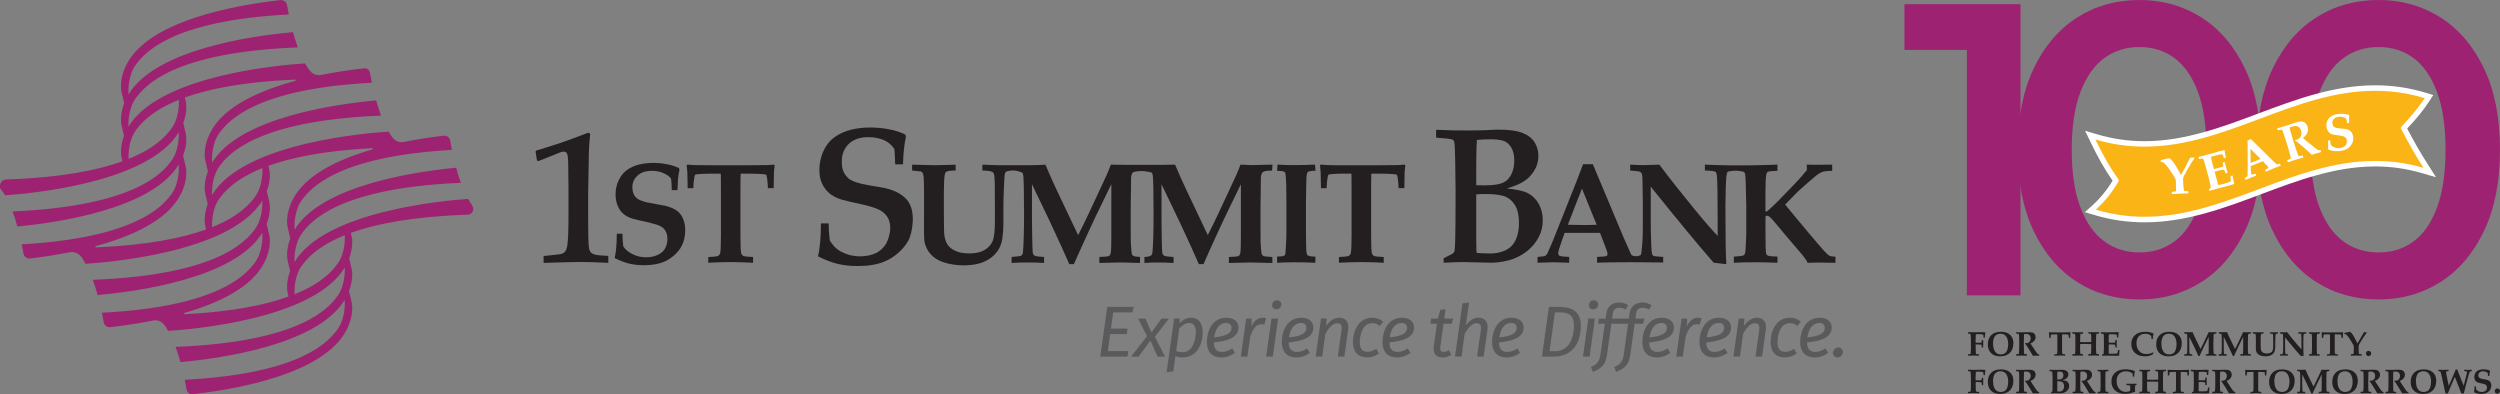 <?xml version="1.0" encoding="utf-8"?>
<!-- Generator: Adobe Illustrator 27.0.0, SVG Export Plug-In . SVG Version: 6.00 Build 0)  -->
<svg version="1.1" id="Layer_1" xmlns="http://www.w3.org/2000/svg" xmlns:xlink="http://www.w3.org/1999/xlink" x="0px" y="0px"
	 viewBox="0 0 750.83 118.401" style="enable-background:new 0 0 750.83 118.401;" xml:space="preserve">
<rect x="0" y="0" width="750.83" height="118.401" fill="#808080" stroke="none"/>
<style type="text/css">
	.st0{fill:#231F20;}
	.st1{fill:#9E2272;}
	.st2{fill:#5A5A5C;}
	.st3{fill:#FBB416;}
	.st4{fill:#FFFFFF;}
</style>
<g>
	<path class="st0" d="M163.28,76.89l4.65-0.5c0.73-0.1,1.29-0.33,1.66-0.7c0.38-0.37,0.63-0.99,0.79-1.95
		c0.24-1.55,0.36-4.46,0.36-9.65v-6.84c0-2.35-0.03-4.93-0.08-7.66c0,0,0.04-2.63-0.36-3.48c-0.19-0.4-0.61-0.58-1.03-0.58
		c-0.19,0-0.62,0.05-1.76,0.53c-2.95,1.23-5.88,2.33-5.88,2.33l-0.37-0.22l-0.41-2.64l0.2-0.31c0,0,5.37-1.64,7.16-2.25
		c1.82-0.62,4.73-1.7,8.49-3.13c0.13,0.03,0.47,0.3,0.55,0.42c-0.06,0.68-0.16,1.62-0.22,2.41c-0.11,1.51-0.17,2.46-0.17,2.9
		c-0.05,1.63-0.13,5.9-0.22,12.68v4.23c0,4.18,0.01,7,0.05,8.6c0.08,3.35,0.26,3.82,0.42,4.19c0.18,0.4,0.48,0.71,0.89,0.92
		c0.57,0.32,1.31,0.49,3.57,0.59c0.38,0.01,0.76,0.04,1.12,0.08v2.08c-3.59-0.18-5.99-0.26-8.34-0.26c-1.64,0-5.37,0.09-11.09,0.27
		v-2.06H163.28z"/>
	<path class="st0" d="M203.47,57.11h-1.72c-0.03-1.63-0.1-2.78-0.21-3.45c-0.42-0.62-1.16-1.16-2.22-1.64
		c-1.05-0.48-2.23-0.71-3.53-0.71c-1.87,0-3.31,0.48-4.34,1.45c-1.02,0.96-1.53,2.09-1.53,3.39c0.01,0.93,0.16,1.68,0.45,2.26
		s0.7,1.04,1.23,1.37c0.53,0.34,1.33,0.65,2.37,0.93c0.8,0.17,1.9,0.38,3.32,0.63c1.42,0.25,2.35,0.43,2.77,0.53
		c1.11,0.3,2.01,0.65,2.7,1.07c0.69,0.41,1.23,0.89,1.64,1.43c0.4,0.54,0.74,1.22,1,2.04c0.26,0.82,0.39,1.75,0.39,2.77
		c0,1.8-0.36,3.38-1.09,4.74c-0.55,1.03-1.31,1.96-2.29,2.81c-0.98,0.85-1.98,1.49-3.01,1.91c-1.65,0.67-3.63,1.01-5.94,1.01
		c-1.69,0-3.2-0.16-4.52-0.49c-1.32-0.32-2.77-0.88-4.35-1.66c0.42-1.6,0.64-4.03,0.65-7.3h1.72c-0.03,1.01,0.05,2.28,0.23,3.78
		c0.52,0.87,1.42,1.64,2.68,2.3c1.27,0.66,2.65,0.99,4.15,0.99c1.31,0,2.47-0.23,3.5-0.71c1.03-0.47,1.77-1.12,2.23-1.95
		c0.46-0.83,0.69-1.77,0.69-2.83c0-0.89-0.16-1.65-0.48-2.28c-0.32-0.63-0.83-1.14-1.52-1.52s-1.9-0.77-3.63-1.18
		c-2.49-0.53-4.13-0.92-4.91-1.16c-1.18-0.37-2.14-0.89-2.86-1.58s-1.26-1.52-1.62-2.5s-0.54-2.03-0.54-3.15
		c0-1.57,0.32-3.02,0.97-4.35s1.5-2.35,2.56-3.09c1.06-0.73,2.26-1.25,3.59-1.57c1.34-0.31,2.71-0.47,4.11-0.47
		c1.46,0,2.87,0.13,4.24,0.4c1.37,0.26,2.56,0.65,3.56,1.15l0.16,0.5c-0.19,0.91-0.34,1.8-0.43,2.67
		C203.58,54.53,203.51,55.68,203.47,57.11"/>
	<path class="st0" d="M212.72,78.91v-1.72c1.65-0.06,2.63-0.17,2.94-0.34s0.52-0.45,0.63-0.84c0.15-0.6,0.23-2.42,0.23-5.46V57.93
		c0-3.44-0.02-5.37-0.05-5.77h-2.96c-1.49,0-2.8,0.05-3.93,0.15c-0.45,0.04-0.72,0.1-0.79,0.17c-0.1,0.08-0.18,0.33-0.25,0.74
		c-0.18,0.98-0.28,2.08-0.31,3.3h-1.7c-0.05-2.88-0.09-4.5-0.1-4.87c-0.04-0.62-0.11-1.29-0.2-2l0.18-0.21
		c0.64,0.07,1.33,0.11,2.06,0.14c1.18,0.04,3.45,0.06,6.81,0.06h8.32c3.46,0,5.77-0.02,6.94-0.06c0.63-0.03,1.27-0.07,1.91-0.14
		l0.21,0.21c-0.12,0.86-0.19,1.61-0.22,2.25c-0.01,0.11-0.04,1.65-0.08,4.61h-1.73c-0.03-1.09-0.12-2.14-0.27-3.13
		c-0.08-0.5-0.17-0.81-0.27-0.9c-0.08-0.07-0.3-0.12-0.66-0.15c-1.13-0.11-2.48-0.17-4.05-0.17h-2.94
		c-0.04,0.49-0.06,2.42-0.06,5.77v12.62c0,3.04,0.07,4.86,0.22,5.48c0.1,0.36,0.3,0.63,0.62,0.81s1.3,0.29,2.95,0.35v1.72
		c-2.67-0.13-4.91-0.2-6.74-0.2C217.5,78.71,215.26,78.78,212.72,78.91"/>
	<path class="st0" d="M271.2,49.35h-2.35c-0.04-2.2-0.13-3.75-0.28-4.66c-0.58-0.83-1.51-1.88-2.94-2.53
		c-1.42-0.64-3.02-0.97-4.78-0.97c-2.53,0-4.49,0.66-5.87,1.96c-1.38,1.31-2.14,3.14-2.14,4.9c0.02,1.26-0.25,3.44,1.95,5.5
		c1.54,1.45,6.08,2.07,8,2.41c1.93,0.34,6.77,0.75,9.63,4.1c2.95,3.47,1.44,10.24,0.45,12.08c-0.75,1.39-1.78,2.66-3.1,3.81
		s-2.68,2.01-4.08,2.58c-2.23,0.92-4.92,1.37-8.04,1.37c-2.29,0-4.33-0.22-6.11-0.66c-1.79-0.44-3.75-1.19-5.89-2.26
		c0.58-2.17,0.88-5.47,0.9-9.89h2.35c-0.04,1.38,0.07,3.09,0.31,5.13c0.71,1.19,1.78,2.52,3.49,3.42s3.58,1.35,5.6,1.35
		c1.77,0,3.34-0.32,4.73-0.96c1.38-0.64,2.52-1.82,3.14-2.94c0.62-1.13,3.21-7.23-1.96-10.01c-0.94-0.51-2.57-1.05-4.91-1.6
		c-3.37-0.72-5.59-1.25-6.65-1.57c-1.6-0.49-2.89-1.21-3.87-2.14c-0.98-0.93-1.71-2.06-2.19-3.38s-1.12-5.14,0.78-9.15
		c0.85-1.81,2.03-3.19,3.47-4.18c1.44-0.99,3.06-1.7,4.87-2.13c1.81-0.43,3.66-0.64,5.57-0.64c1.98,0,3.89,0.18,5.75,0.54
		s3.46,0.88,4.83,1.56l0.22,0.68c-0.26,1.23-0.46,2.43-0.58,3.61C271.35,45.87,271.26,47.42,271.2,49.35"/>
	<path class="st0" d="M379.12,76.6c-0.11-0.12-0.19-0.28-0.23-0.47c-0.08-0.41-0.18-1.5-0.29-3.29c-0.02-0.31-0.03-1.36-0.03-3.16
		v-7.39l0.08-5.92c0.01-0.6,0.02-1.49,0.02-2.65c0-0.98,0.19-1.65,0.56-1.99c0.38-0.34,1.27-0.51,2.67-0.49h0.13l0.16-1.8
		l-6.16,0.15c-0.51,0-1.67-0.05-3.47-0.15c-0.43,1.15-0.81,2.11-1.15,2.86s-1.26,2.76-2.78,6.02l-2.73,5.84
		c-0.7,1.53-1.76,3.68-3.16,6.45l-6.56-13.83l-1.45-3.16l-1.82-4.17c-1.43,0.1-17.48,0.1-19.29,0c-0.43,1.15-0.81,2.11-1.15,2.86
		s-1.26,2.76-2.78,6.02l-2.73,5.84c-0.7,1.53-1.76,3.68-3.16,6.45l-6.57-13.83l-1.44-3.16l-1.82-4.17c-1.43,0.1-2.86,0.15-4.28,0.15
		h-10.22c-0.47,0-1.94-0.05-4.43-0.15v1.75c1.52,0.04,2.51,0.18,2.97,0.42c0.22,0.11,0.38,0.28,0.47,0.51
		c0.15,0.37,0.25,1.43,0.29,3.2c0.02,0.81,0.03,3.08,0.03,6.78v4.3c0,2.99-0.24,5.02-0.72,6.09c-0.48,1.07-1.29,1.94-2.43,2.6
		c-1.13,0.67-2.66,1-4.58,1c-1.67,0-3.04-0.25-4.12-0.75s-1.88-1.15-2.41-1.96c-0.52-0.81-0.85-1.87-0.97-3.19
		c-0.05-0.6-0.08-2.19-0.08-4.76l-0.02-2.46V58.1c0-2.97,0.1-4.88,0.3-5.75c0.07-0.37,0.21-0.61,0.41-0.74
		c0.4-0.27,1.34-0.4,2.82-0.4v-1.75l-0.77,0.03l-2.79,0.07l-2.79,0.05l-6.71-0.15v1.75l2.71,0.3c0.28,0.21,0.45,0.39,0.52,0.55
		c0.12,0.28,0.21,0.73,0.25,1.35c0.07,1.57,0.1,3.34,0.1,5.31v5.35l-0.02,4.05c0,2.22,0.04,3.58,0.1,4.09
		c0.1,0.82,0.37,1.66,0.81,2.54c0.44,0.88,1.08,1.67,1.92,2.38c0.84,0.71,1.92,1.27,3.24,1.7c1.82,0.57,3.77,0.86,5.87,0.86
		c1.79,0,3.37-0.2,4.73-0.59c1.36-0.39,2.54-0.98,3.53-1.75s1.76-1.64,2.3-2.59c0.55-0.96,0.9-2.11,1.08-3.46s0.27-2.65,0.27-3.92
		v-4.95c0-1.46,0.05-3.45,0.15-5.98s0.2-3.95,0.3-4.27c0.1-0.32,0.23-0.53,0.4-0.64c0.11-0.07,0.65-0.2,1.17-0.27
		c0.71-0.11,1.42-0.08,2.08,0.08c0.67,0.16,1.44,0.39,1.51,0.45c0.12,0.11,0.2,0.26,0.26,0.45c0.14,0.42,0.23,1.73,0.27,3.93
		c0.04,2.2,0.06,4.72,0.06,7.57c0,3.19-0.02,5.43-0.07,6.74c-0.07,2.69-0.16,4.44-0.25,5.24c-0.04,0.35-0.12,0.62-0.25,0.8
		c-0.1,0.14-0.23,0.24-0.39,0.3c-0.29,0.11-1.21,0.22-2.77,0.34v1.8c1.24-0.1,2.91-0.15,5.02-0.15c1.61,0,3.19,0.05,4.73,0.15v-1.8
		c-1.38-0.08-2.23-0.18-2.52-0.27c-0.3-0.1-0.5-0.22-0.62-0.36s-0.2-0.37-0.26-0.68c-0.05-0.31-0.11-1.66-0.16-4.04
		c-0.05-2.38-0.08-4.43-0.08-6.16V55.32l5.43,11.31c0.82,1.73,2.03,4.34,3.63,7.85c0.94,2.05,1.65,3.66,2.15,4.84h1.4
		c0.39-0.91,0.92-2.11,1.59-3.6c1.1-2.46,1.96-4.33,2.56-5.62l2.29-4.91l4.79-9.87v15.33c0,2.96-0.05,4.7-0.15,5.22
		c-0.11,0.52-0.28,0.85-0.52,1s-1.22,0.25-2.93,0.3v1.8l6.46-0.15l5.76,0.15v-1.8c-1.53-0.1-1.56-0.18-1.77-0.24
		c-0.21-0.06-0.37-0.15-0.48-0.27c-0.11-0.12-0.19-0.28-0.23-0.47c-0.08-0.41-0.18-1.5-0.29-3.29c-0.02-0.31-0.03-1.36-0.03-3.16
		v-7.39l0.08-5.92c0.01-0.6,0.02-1.49,0.02-2.65c0-0.98,0.19-1.65,0.56-1.99c0.13-0.12,0.52-0.22,0.97-0.29
		c1.02-0.17,2.05-0.16,3.07,0c0.73,0.12,1.51,0.25,1.57,0.31c0.12,0.11,0.2,0.26,0.26,0.45c0.14,0.42,0.23,1.73,0.27,3.93
		c0.04,2.2,0.06,4.72,0.06,7.57c0,3.19-0.02,5.43-0.07,6.74c-0.07,2.69-0.16,4.44-0.25,5.24c-0.04,0.35-0.12,0.62-0.25,0.8
		c-0.1,0.14-0.23,0.24-0.39,0.3c-0.29,0.11-0.22,0.22-1.78,0.34v1.8c1.24-0.1,1.93-0.15,4.03-0.15c1.61,0,3.19,0.05,4.73,0.15v-1.8
		c-1.38-0.08-2.22-0.18-2.52-0.27c-0.29-0.1-0.5-0.22-0.62-0.36s-0.2-0.37-0.26-0.68c-0.05-0.31-0.11-1.66-0.16-4.04
		c-0.05-2.38-0.07-4.43-0.07-6.16V55.33l5.43,11.31c0.82,1.73,2.04,4.34,3.63,7.85c0.94,2.05,1.65,3.66,2.15,4.84h1.4
		c0.38-0.91,0.92-2.11,1.59-3.6c1.1-2.46,1.95-4.33,2.56-5.62l2.29-4.91l4.79-9.87v15.33c0,2.96-0.05,4.7-0.16,5.22
		c-0.1,0.52-0.27,0.85-0.52,1c-0.24,0.15-1.22,0.25-2.93,0.3v1.8l6.46-0.15l6.6,0.15v-1.8c-1.53-0.1-2.4-0.18-2.61-0.24
		C379.39,76.81,379.23,76.72,379.12,76.6"/>
	<path class="st0" d="M394.94,49.43l0.16,1.84c-1.39,0.04-1.46,0.1-1.73,0.16c-0.26,0.06-0.45,0.14-0.56,0.23s-0.19,0.21-0.23,0.35
		c-0.1,0.24-0.16,0.7-0.21,1.37c-0.03,0.37-0.05,1.05-0.07,2.07c-0.06,3.46-0.08,5.32-0.08,5.59v8.5l0.05,3.86
		c0,1.45,0.07,2.39,0.21,2.83c0.05,0.2,0.15,0.35,0.28,0.45c0.13,0.1,0.34,0.19,0.62,0.25c0.29,0.06,0.31,0.11,1.67,0.14v1.85
		c-2.24-0.1-3.84-0.15-6.38-0.15c-2.21,0-3.39,0.05-5.12,0.15v-1.85c1.43-0.06,1.46-0.11,1.68-0.15c0.29-0.05,0.49-0.13,0.59-0.23
		c0.1-0.1,0.17-0.21,0.19-0.34c0.04-0.17,0.1-0.83,0.16-1.98c0.12-1.69,0.18-3.25,0.18-4.68v-8.81c0-2.8-0.02-4.6-0.05-5.4
		c-0.07-1.78-0.15-2.9-0.25-3.35c-0.04-0.18-0.11-0.32-0.19-0.42c-0.09-0.1-0.26-0.18-0.5-0.24c-0.24-0.06-0.31-0.12-1.81-0.18
		l0.14-1.85c1.73,0.1,2.78,0.15,5.03,0.15C391.23,49.58,392.7,49.53,394.94,49.43"/>
	<path class="st0" d="M402.12,78.91v-1.72c1.65-0.06,2.63-0.17,2.94-0.34s0.52-0.45,0.63-0.84c0.15-0.6,0.23-2.42,0.23-5.46V57.93
		c0-3.44-0.02-5.37-0.05-5.77h-2.96c-1.49,0-2,0.05-3.13,0.15c-0.46,0.04-0.72,0.1-0.79,0.17c-0.1,0.08-0.18,0.33-0.25,0.74
		c-0.18,0.98-0.28,2.08-0.31,3.3h-1.7c-0.05-2.88-0.09-4.5-0.1-4.87c-0.04-0.62-0.11-1.29-0.2-2l0.19-0.21
		c0.64,0.07,1.33,0.11,2.06,0.14c1.18,0.04,2.65,0.06,6.01,0.06h8.32c3.46,0,5.77-0.02,6.94-0.06c0.63-0.03,1.27-0.07,1.91-0.14
		l0.21,0.21c-0.12,0.86-0.19,1.61-0.22,2.25c-0.01,0.11-0.04,1.65-0.08,4.61h-1.73c-0.03-1.09-0.12-2.14-0.27-3.13
		c-0.08-0.5-0.17-0.81-0.27-0.9c-0.08-0.07-0.3-0.12-0.66-0.15c-1.13-0.11-2.48-0.17-4.05-0.17h-2.94
		c-0.04,0.49-0.06,2.42-0.06,5.77v12.62c0,3.04,0.07,4.86,0.22,5.48c0.1,0.36,0.3,0.63,0.62,0.81s1.3,0.29,2.95,0.35v1.72
		c-2.67-0.13-4.91-0.2-6.74-0.2C406.91,78.71,404.66,78.78,402.12,78.91"/>
	<path class="st0" d="M433.57,78.91v-1.34c0.74-0.44,1.83-0.88,2.6-1.33c0.41-0.23,0.67-0.65,0.71-1.12
		c0.08-0.79,0.13-1.71,0.16-2.75c0.08-2.78,0.12-7.83,0.12-15.16c0-1.96-0.04-5.01-0.12-9.16c-0.05-3.2-0.15-5.02-0.3-5.48
		c-0.09-0.29-0.23-0.49-0.42-0.6c-0.39-0.26-2.6-0.47-5.01-0.63v-2.35c0.41,0,0.84,0.01,1.29,0.03l3.86,0.13
		c1.27,0.02,2.84,0.03,4.72,0.03c1.87,0,3.33-0.02,4.39-0.06c2.68-0.12,3.7-0.19,4.52-0.19c3.08,0,5.45,0.32,7.12,0.97
		c1.67,0.65,2.89,1.58,3.66,2.81c0.78,1.22,1.16,2.6,1.16,4.12c0,1.63-0.44,3.15-1.33,4.56c-0.89,1.41-2.02,2.5-3.4,3.28
		c-0.82,0.48-1.91,1.11-4.74,1.91c3.4,0.42,5.03,0.77,6.37,1.46c1.33,0.69,2.4,1.76,3.21,3.21c0.8,1.45,1.2,3.08,1.2,4.87
		c0,1.89-0.41,3.59-1.23,5.12s-1.88,2.84-3.18,3.93c-1.3,1.08-2.78,1.94-4.46,2.58s-4.26,1.15-6.78,1.15l-8.19-0.2
		C437.99,78.71,436.02,78.78,433.57,78.91 M443.37,55.62l2.42,0.05c1.27,0,2.91-0.1,3.99-0.31c1.08-0.21,1.96-0.57,2.63-1.1
		c0.67-0.52,1.24-1.3,1.69-2.34c0.46-1.04,0.68-2.39,0.68-3.75c0-1.37-0.26-2.71-0.79-3.67c-0.53-0.96-1.21-1.64-2.05-2.05
		c-0.85-0.41-2.58-0.62-4.27-0.62c-1.22,0-3.12,0.07-4.12,0.2c-0.09,1.37-0.14,3.12-0.16,4.91l-0.04,4.43v4.25H443.37z
		 M443.47,75.92c0.61,0.14,2.57,0.2,4.26,0.2c2.31,0,4.91-0.77,6.33-2.32c1.42-1.55,2.14-3.98,2.14-6.87c0-2.05-0.37-3.91-1.12-5.18
		c-0.74-1.27-1.73-2.17-2.96-2.7c-1.23-0.52-3.65-0.78-5.81-0.78c-0.76,0-2.28,0.03-2.95,0.1v13.21l0.05,3.4
		C443.42,75.06,443.43,75.52,443.47,75.92"/>
	<path class="st0" d="M549.51,76.84c-0.34-0.15-0.89-0.63-1.63-1.44s-2.16-2.47-4.26-4.96l-4.53-5.41c-1.31-1.56-2.3-2.76-2.96-3.6
		l3.9-3.97c2.66-2.39,4.42-3.93,5.27-4.6c0.86-0.68,1.58-1.1,2.16-1.27s1.52-0.27,2.8-0.3v-1.85l-4.85,0.05
		c-0.48,0-1.42-0.02-2.81-0.05c0.06,0.8,0.08,1.35,0.06,1.64l-1.82,2.17c-0.39,0.44-1.05,1.15-2.01,2.15l-2.94,3.05
		c-2.26,2.37-4.04,4.09-5.34,5.14l-0.33-0.15v-5.81c0-2.56,0.08-4.29,0.25-5.2c0.08-0.41,0.23-0.67,0.44-0.8
		c0.34-0.18,1.32-0.29,2.92-0.34v-1.85c-11.56,0.46-20.12,0.1-21.8,0v1.78c1.83,0.03,2.9,0.17,3.22,0.42
		c0.19,0.15,0.32,0.49,0.37,1.01c0.16,1.34,0.25,5.78,0.25,13.34v4.87c-1.91-2.01-4.32-4.79-7.22-8.35
		c-4.03-4.93-7.47-9.29-10.3-13.07l-1.9,0.07l-3,0.08c-0.83,0-2.11-0.05-3.86-0.15v1.78c1.45,0.1,2.33,0.19,2.63,0.27
		s0.52,0.2,0.65,0.35c0.13,0.15,0.23,0.38,0.3,0.68c0.07,0.31,0.11,0.98,0.12,2l0.1,6.13v6.76c0,1.87-0.03,3.39-0.08,4.55
		c-0.08,1.52-0.29,3.36-0.39,4.21c-0.03,0.29-0.23,0.52-0.51,0.6l-0.21,0.06c-0.53,0.16-1.09,0.16-1.62,0.01l-0.27-0.07
		c-0.21-0.06-0.37-0.21-0.46-0.4l-0.97-2.19l-1.28-2.89l-9.22-21.98h-2.93l-1.82,4.78l-5.39,13.56c-1.02,2.57-1.71,4.29-2.06,5.16
		c-0.78,1.85-1.26,2.93-1.41,3.21c-0.16,0.29-0.31,0.5-0.46,0.63s-0.33,0.23-0.55,0.29c-0.21,0.06-0.88,0.14-1.99,0.22v1.75
		l4.73-0.15l4.76,0.15v-1.75c-1.64-0.06-2.62-0.18-2.95-0.38c-0.22-0.14-0.33-0.38-0.33-0.71c0-0.48,0.34-1.68,1.03-3.61l0.9-2.52
		h10.63l1.77,4.62c0.32,0.8,0.48,1.37,0.48,1.72c0,0.28-0.11,0.48-0.32,0.6c-0.21,0.12-1.15,0.21-2.82,0.28v1.75
		c0,0,5.34-0.3,19.86-0.08v-1.72c-0.19,0.01-0.33,0.02-0.41,0.02c-0.41,0-1.07-0.05-1.96-0.17c-0.33-0.04-0.56-0.11-0.69-0.22
		c-0.13-0.1-0.22-0.24-0.28-0.41c-0.11-0.35-0.19-1.34-0.25-2.97c-0.1-2.36-0.15-4.63-0.15-6.81v-10.49
		c8.16,10.16,14.47,17.78,18.91,22.85c1.2,0.17,2.37,0.21,3.53,0.41l0.27-0.19c-0.18-2-0.28-7.52-0.28-16.87
		c0-1.19,0.03-3.04,0.09-5.55c0.06-2.51,0.19-4.11,0.4-4.81c0.04-0.14,0.12-0.25,0.23-0.31c0.09-0.06,0.46-0.14,0.87-0.2
		c0.87-0.14,1.76-0.15,2.63-0.03c0.46,0.07,0.91,0.14,1.04,0.18c0.19,0.06,0.33,0.13,0.42,0.23c0.09,0.1,0.17,0.3,0.24,0.61
		c0.1,0.52,0.16,1.58,0.19,3.18l0.15,6.53v7.65c0,0.93-0.06,2.43-0.18,4.51c-0.04,0.86-0.1,1.42-0.16,1.67
		c-0.06,0.26-0.14,0.45-0.25,0.58c-0.1,0.13-0.23,0.22-0.38,0.27c-0.41,0.13-1.33,0.23-2.76,0.3v1.85c1.75-0.1,3.73-0.15,5.96-0.15
		c2.5,0,4.88,0.05,7.14,0.15v-1.85c-1.54-0.05-2.45-0.13-2.72-0.23c-0.28-0.1-0.46-0.23-0.56-0.38c-0.17-0.27-0.26-0.95-0.27-2.06
		l-0.05-4.17v-4.74c0-0.27,0.01-0.43,0.03-0.48c0.02-0.06,0.07-0.11,0.13-0.15c0.08-0.06,0.18-0.08,0.29-0.08
		c0.14,0,0.3,0.05,0.49,0.15c0.29,0.14,0.69,0.5,1.2,1.08c0.19,0.2,1.82,2.13,4.87,5.8l4.04,4.72c0.73,0.89,1.27,1.69,1.61,2.4
		c1.03-0.05,2.1-0.08,3.21-0.08c1.44,0,3.16,0.03,5.15,0.08v-1.85C550.44,77.06,549.86,76.99,549.51,76.84 M475.28,67.58
		c-1.64,0-3.1-0.03-4.4-0.08l4.23-10.87l4.42,10.87C478.28,67.56,476.86,67.58,475.28,67.58"/>
	<path class="st1" d="M140.6,59.74c-7.79,0.53-43.01,3.76-52.14,18.93c0-0.14-0.01-0.25-0.01-0.27c-0.03-0.88-0.07-5.26,2.27-8.38
		c2.53-3.38,10.71-13.54,47.71-15.12c-0.48-1.3-0.96-2.8-1.44-4.53c-11.8,1.12-40.41,5.17-48.52,18.62
		c-0.01-0.31-0.01-0.57-0.02-0.6c-0.03-0.88-0.07-5.26,2.27-8.38c2.47-3.29,10.31-13.03,45-14.99c-0.18-0.89-0.35-1.83-0.52-2.81
		c-0.16-0.93-1.02-1.57-1.96-1.46c-3.44,0.41-7.62,1.01-12.05,1.89c-1.25,0.25-2.39-0.3-3.15-1.18c-0.38-0.44-0.54-0.56-1.34-1.93
		c-5.52,0.33-43.47,3.15-53,18.99c0-0.14-0.01-0.25-0.01-0.27c-0.03-0.88-0.07-5.26,2.27-8.38c2.55-3.4,10.83-13.67,48.5-15.15
		c-0.49-1.29-0.99-2.82-1.49-4.57c-11.28,1.01-40.98,4.95-49.27,18.69c-0.01-0.31-0.01-0.57-0.02-0.6
		c-0.03-0.88-0.07-5.26,2.27-8.38c2.49-3.31,10.43-13.16,45.73-15.02c-0.19-0.95-0.39-1.95-0.57-3c-0.15-0.84-0.91-1.42-1.75-1.33
		c-3.58,0.4-8.07,1.03-12.87,1.98c-1.29,0.26-2.55-0.22-3.32-1.14c-0.45-0.53-0.89-1.11-1.55-2.31
		c-5.42,0.32-43.48,3.13-53.03,18.99c0-0.14-0.01-0.25-0.01-0.27c-0.03-0.88-0.07-5.26,2.27-8.38c2.55-3.4,10.85-13.69,48.6-15.15
		c-0.48-1.31-0.97-2.83-1.46-4.58c-11.19,1-41.08,4.91-49.4,18.7c-0.01-0.31-0.01-0.57-0.02-0.6c-0.03-0.88-0.07-5.26,2.27-8.38
		c2.49-3.32,10.45-13.19,45.89-15.03c-0.18-0.89-0.35-1.81-0.52-2.79c-0.16-0.97-1.06-1.64-2.04-1.53
		c-13.38,1.51-39.35,6.1-46.12,19.26c-2.28,4.43-1.7,7.71-1.52,8.46c0.02,0.08,0.52,2.22,0.77,3.24c-1.37,3.56-0.92,6.13-0.77,6.78
		c0.02,0.08,0.46,1.95,0.72,3.03c-1.31,3.49-0.87,6-0.72,6.64c0.01,0.04,0.11,0.46,0.24,1.01c-7.37,2.65-18.38,4.9-34.95,5.47
		C0.81,53.94,0,54.77,0,55.78v0.35c0,0.33,0.13,0.63,0.35,0.87c0.29,0.31,0.71,0.83,1.19,1.66c7.8-0.53,43.01-3.76,52.14-18.93
		c0,0.14,0.01,0.25,0.01,0.27c0.03,0.88,0.07,5.26-2.27,8.38c-2.53,3.37-10.7,13.53-47.65,15.12c0.48,1.29,0.98,2.79,1.46,4.53
		c11.84-1.13,40.36-5.19,48.45-18.61c0.01,0.31,0.01,0.57,0.02,0.6c0.03,0.88,0.07,5.26-2.27,8.38
		c-2.47,3.29-10.3,13.01-44.91,14.98c0.18,0.88,0.35,1.79,0.52,2.74c0.17,0.96,1.06,1.63,2.03,1.51c3.39-0.4,7.48-1,11.81-1.86
		c1.74-0.34,3.26,0.64,4.04,2.09c0.18,0.34,0.41,0.83,0.72,1.36c4.97-0.29,43.53-3.02,53.14-18.99c0,0.14,0.01,0.25,0.01,0.27
		c0.03,0.88,0.07,5.26-2.27,8.38c-2.56,3.41-10.86,13.7-48.67,15.16c0.49,1.3,0.99,2.82,1.48,4.58c11.15-0.99,41.11-4.89,49.44-18.7
		c0.01,0.31,0.01,0.57,0.02,0.6c0.03,0.88,0.07,5.26-2.27,8.38c-2.49,3.32-10.46,13.19-45.91,15.03c0.19,0.92,0.37,1.88,0.55,2.89
		c0.16,0.92,1,1.55,1.93,1.44c3.6-0.4,8.13-1.03,12.96-2c1.19-0.24,2.31,0.25,3.05,1.07c0.42,0.46,0.57,0.58,1.41,2.04
		c5.43-0.32,43.48-3.13,53.02-18.99c0,0.14,0.01,0.25,0.01,0.27c0.03,0.88,0.07,5.26-2.27,8.38c-2.55,3.4-10.84,13.68-48.55,15.15
		c0.49,1.3,0.98,2.82,1.48,4.57c11.24-1,41.03-4.93,49.33-18.69c0.01,0.31,0.01,0.57,0.02,0.6c0.03,0.88,0.07,5.26-2.27,8.38
		c-2.49,3.32-10.44,13.17-45.8,15.02c0.19,0.94,0.38,1.92,0.56,2.95c0.15,0.87,0.94,1.48,1.82,1.38
		c13.36-1.5,39.42-6.08,46.21-19.27c2.28-4.43,1.7-7.71,1.52-8.47c-0.02-0.08-0.53-2.22-0.77-3.24c1.37-3.56,0.92-6.13,0.77-6.78
		c-0.02-0.08-0.46-1.95-0.72-3.03c1.31-3.49,0.87-6,0.72-6.64c-0.01-0.04-0.11-0.46-0.24-1.01c7.4-2.66,18.47-4.92,35.15-5.47
		c0.9-0.03,1.62-0.76,1.62-1.66c0-0.48-0.15-0.94-0.43-1.33C141.44,61.13,141.05,60.56,140.6,59.74 M51.45,38.68
		c-1.38,1.83-4.42,5.66-12.83,9.04c0-0.16-0.01-0.28-0.01-0.31c-0.03-0.88-0.07-5.26,2.27-8.38c1.38-1.83,4.42-5.66,12.83-9.04
		c0,0.16,0.01,0.28,0.01,0.31C53.75,31.17,53.79,35.55,51.45,38.68 M61.67,48.21c0.02,0.08,0.52,2.22,0.77,3.24
		c-1.37,3.56-0.92,6.13-0.77,6.78c0.02,0.08,0.46,1.95,0.72,3.03c-1.31,3.49-0.87,6-0.72,6.64c0.01,0.03,0.11,0.46,0.24,1.01
		c-7.08,2.55-17.54,4.72-33.05,5.38c-0.23,0.01-0.29-0.33-0.07-0.39c10.81-2.93,21.46-7.7,25.45-15.45c2.28-4.43,1.7-7.71,1.52-8.47
		c-0.02-0.08-0.53-2.22-0.77-3.24c1.38-3.56,0.92-6.13,0.77-6.78c-0.02-0.08-0.46-1.95-0.72-3.03c1.31-3.49,0.87-6,0.72-6.64
		c-0.01-0.03-0.11-0.46-0.24-1.01c7.08-2.55,17.54-4.72,33.05-5.38c0.23-0.01,0.29,0.33,0.07,0.39
		c-10.81,2.93-21.46,7.7-25.44,15.45C60.91,44.18,61.49,47.46,61.67,48.21 M76.54,59.18c-1.38,1.83-4.42,5.66-12.83,9.04
		c0-0.16-0.01-0.28-0.01-0.31c-0.03-0.88-0.07-5.26,2.27-8.38c1.38-1.83,4.42-5.66,12.83-9.04c0,0.16,0.01,0.28,0.01,0.31
		C78.85,51.68,78.89,56.06,76.54,59.18 M86.41,68.37c0.02,0.08,0.52,2.22,0.77,3.24c-1.37,3.56-0.92,6.13-0.77,6.78
		c0.02,0.08,0.46,1.95,0.72,3.03c-1.31,3.49-0.87,6-0.72,6.64c0.01,0.04,0.11,0.46,0.24,1.01c-6.79,2.45-16.67,4.54-31.16,5.3
		c-0.23,0.01-0.29-0.32-0.07-0.39c10.27-2.96,20.11-7.64,23.91-15.02c2.28-4.43,1.7-7.71,1.52-8.46c-0.02-0.08-0.53-2.22-0.77-3.24
		c1.38-3.56,0.92-6.13,0.77-6.78c-0.02-0.08-0.46-1.95-0.72-3.03c1.31-3.49,0.87-6,0.72-6.64c-0.01-0.04-0.11-0.46-0.24-1.01
		c6.79-2.45,16.68-4.54,31.16-5.3c0.23-0.01,0.29,0.32,0.07,0.38c-10.27,2.96-20.11,7.64-23.91,15.02
		C85.66,64.34,86.23,67.62,86.41,68.37 M101.29,79.34c-1.38,1.83-4.42,5.66-12.83,9.04c-0.01-0.16-0.01-0.28-0.01-0.31
		c-0.03-0.88-0.07-5.26,2.27-8.38c1.38-1.83,4.42-5.66,12.83-9.04c0,0.16,0.01,0.28,0.01,0.31
		C103.6,71.83,103.63,76.22,101.29,79.34"/>
	<polygon class="st2" points="334.34,93.82 333.65,98.69 338.63,98.69 338.42,100.33 333.43,100.33 332.72,105.44 338.85,105.44 
		338.61,107.09 330.45,107.09 332.55,92.17 340.54,92.17 340.08,93.82 	"/>
	<polygon class="st2" points="349.89,107.09 347.66,107.09 345.5,102.28 341.97,107.09 339.71,107.09 344.5,100.96 341.79,95.68 
		344,95.68 345.82,99.86 348.81,95.68 351.08,95.68 346.84,101.13 	"/>
	<path class="st2" d="M361.21,99.9c0,3.2-1.6,7.45-6.06,7.45c-0.78,0-1.45-0.13-2.16-0.37l-0.61,4.53l-2.01,0.26l2.25-16.09h1.69
		l-0.04,1.45c1.21-1.34,2.3-1.71,3.49-1.71C359.91,95.42,361.21,97.02,361.21,99.9 M354.17,98.64l-0.93,6.78
		c0.71,0.26,1.21,0.35,2.01,0.35c2.84,0,3.9-3.46,3.9-6.02c0-2.04-0.85-2.75-2.04-2.75C355.93,97,354.99,97.78,354.17,98.64"/>
	<path class="st2" d="M364.54,102.85c0.04,2.08,1.02,2.84,2.47,2.84c1.06,0,2.01-0.33,3.05-1.06l0.84,1.34
		c-1.23,0.89-2.58,1.39-4.09,1.39c-2.79,0-4.35-1.75-4.35-4.64c0-3.12,1.54-7.3,5.87-7.3c2.43,0,3.62,1.39,3.62,2.9
		C371.95,101.52,368.52,102.41,364.54,102.85 M369.87,98.39c0-0.54-0.33-1.39-1.56-1.39c-2.38,0-3.38,2.25-3.66,4.33
		C367.92,100.96,369.87,100.33,369.87,98.39"/>
	<path class="st2" d="M380.29,95.57l-0.59,1.93c-0.33-0.09-0.56-0.11-0.93-0.11c-1.48,0-2.47,1.34-3.27,3.66l-0.87,6.04h-1.97
		l1.6-11.41h1.69l-0.13,2.34c0.86-1.78,2.05-2.6,3.31-2.6C379.55,95.42,379.95,95.48,380.29,95.57"/>
	<path class="st2" d="M380.27,107.09l1.6-11.41h1.99l-1.6,11.41H380.27z M384.8,91.67c-0.11,0.71-0.67,1.23-1.47,1.23
		c-0.87,0-1.37-0.65-1.26-1.45c0.11-0.74,0.69-1.26,1.47-1.26C384.43,90.2,384.91,90.85,384.8,91.67"/>
	<path class="st2" d="M387.03,102.85c0.04,2.08,1.02,2.84,2.47,2.84c1.06,0,2.01-0.33,3.05-1.06l0.85,1.34
		c-1.23,0.89-2.58,1.39-4.09,1.39c-2.79,0-4.35-1.75-4.35-4.64c0-3.12,1.54-7.3,5.87-7.3c2.42,0,3.62,1.39,3.62,2.9
		C394.44,101.52,391.01,102.41,387.03,102.85 M392.36,98.39c0-0.54-0.33-1.39-1.56-1.39c-2.38,0-3.38,2.25-3.66,4.33
		C390.41,100.96,392.36,100.33,392.36,98.39"/>
	<path class="st2" d="M404.9,98.97l-1.15,8.12h-1.97l1.12-7.97c0.24-1.71-0.39-2.04-1.41-2.04c-1.26,0-2.53,1.54-3.44,3.16
		l-0.93,6.84h-1.97l1.6-11.41h1.69l-0.17,2.23c1.06-1.49,2.45-2.49,3.96-2.49C404.17,95.42,405.21,96.8,404.9,98.97"/>
	<path class="st2" d="M415.41,96.67l-1.06,1.23c-0.69-0.61-1.34-0.84-2.23-0.84c-2.88,0-3.73,3.42-3.73,5.78
		c0,1.99,0.87,2.82,2.32,2.82c1,0,1.73-0.33,2.64-0.89l0.8,1.39c-1.13,0.8-2.32,1.19-3.57,1.19c-2.71,0-4.27-1.73-4.27-4.65
		c0-2.99,1.56-7.28,5.78-7.28C413.37,95.42,414.48,95.79,415.41,96.67"/>
	<path class="st2" d="M417.27,102.85c0.04,2.08,1.02,2.84,2.47,2.84c1.06,0,2.01-0.33,3.05-1.06l0.85,1.34
		c-1.24,0.89-2.58,1.39-4.09,1.39c-2.79,0-4.35-1.75-4.35-4.64c0-3.12,1.54-7.3,5.87-7.3c2.42,0,3.62,1.39,3.62,2.9
		C424.68,101.52,421.25,102.41,417.27,102.85 M422.6,98.39c0-0.54-0.32-1.39-1.56-1.39c-2.38,0-3.38,2.25-3.66,4.33
		C420.65,100.96,422.6,100.33,422.6,98.39"/>
	<path class="st2" d="M433.6,105.68c0.52,0,1-0.17,1.6-0.52l0.65,1.43c-0.82,0.52-1.67,0.76-2.58,0.76c-1.97,0-2.97-1.19-2.66-3.31
		l0.95-6.82h-1.97l0.22-1.54h2.06l0.71-2.64l1.56-0.17l-0.39,2.82h2.68L436,97.23h-2.47l-0.95,6.87
		C432.41,105.23,432.67,105.68,433.6,105.68"/>
	<path class="st2" d="M446.74,98.97l-1.15,8.12h-1.97l1.12-7.97c0.24-1.71-0.39-2.04-1.41-2.04c-1.26,0-2.53,1.54-3.45,3.16
		l-0.93,6.84h-1.97l2.25-15.98l1.99-0.22l-1,6.93c0.95-1.43,2.32-2.41,3.83-2.41C446.01,95.42,447.05,96.8,446.74,98.97"/>
	<path class="st2" d="M450.18,102.85c0.04,2.08,1.02,2.84,2.47,2.84c1.06,0,2.01-0.33,3.05-1.06l0.85,1.34
		c-1.23,0.89-2.58,1.39-4.09,1.39c-2.79,0-4.35-1.75-4.35-4.64c0-3.12,1.54-7.3,5.87-7.3c2.42,0,3.62,1.39,3.62,2.9
		C457.59,101.52,454.17,102.41,450.18,102.85 M455.51,98.39c0-0.54-0.33-1.39-1.56-1.39c-2.38,0-3.38,2.25-3.66,4.33
		C453.56,100.96,455.51,100.33,455.51,98.39"/>
	<path class="st2" d="M474.77,97.82c0,4.79-2.19,9.27-8.08,9.27h-3.6l2.1-14.92h3.05C471.63,92.17,474.77,93.17,474.77,97.82
		 M465.37,105.47H467c4.33,0,5.7-4.12,5.7-7.69c0-3.49-2.06-3.96-4.14-3.96H467L465.37,105.47z"/>
	<path class="st2" d="M475.42,107.09l1.6-11.41h1.99l-1.6,11.41H475.42z M479.94,91.67c-0.11,0.71-0.67,1.23-1.47,1.23
		c-0.87,0-1.36-0.65-1.26-1.45c0.11-0.74,0.69-1.26,1.47-1.26C479.57,90.2,480.05,90.85,479.94,91.67"/>
	<path class="st2" d="M484.38,94.16l-0.22,1.52h2.75l-0.43,1.54h-2.53l-1.3,9.25c-0.45,3.23-1.73,4.16-4.27,5.24l-0.56-1.49
		c1.56-0.69,2.51-1.3,2.86-3.75l1.3-9.25h-2.01l0.22-1.54h2.01l0.24-1.62c0.26-1.91,1.62-3.21,3.88-3.21c1.11,0,1.84,0.3,2.69,0.82
		l-0.76,1.32c-0.67-0.45-1.32-0.54-1.86-0.54C485.1,92.45,484.54,93.06,484.38,94.16"/>
	<path class="st2" d="M491.37,94.16l-0.22,1.52h2.75l-0.43,1.54h-2.53l-1.3,9.25c-0.45,3.23-1.73,4.16-4.27,5.24l-0.56-1.49
		c1.56-0.69,2.51-1.3,2.86-3.75l1.3-9.25h-2.8l0.22-1.54h2.8l0.24-1.62c0.26-1.91,1.62-3.21,3.88-3.21c1.11,0,1.84,0.3,2.69,0.82
		l-0.76,1.32c-0.67-0.45-1.32-0.54-1.86-0.54C492.09,92.45,491.53,93.06,491.37,94.16"/>
	<path class="st2" d="M495.31,102.85c0.04,2.08,1.02,2.84,2.47,2.84c1.06,0,2.01-0.33,3.05-1.06l0.85,1.34
		c-1.23,0.89-2.58,1.39-4.09,1.39c-2.79,0-4.35-1.75-4.35-4.64c0-3.12,1.54-7.3,5.87-7.3c2.42,0,3.62,1.39,3.62,2.9
		C502.71,101.52,499.29,102.41,495.31,102.85 M500.63,98.39c0-0.54-0.33-1.39-1.56-1.39c-2.38,0-3.38,2.25-3.66,4.33
		C498.69,100.96,500.63,100.33,500.63,98.39"/>
	<path class="st2" d="M511.06,95.57l-0.59,1.93c-0.32-0.09-0.56-0.11-0.93-0.11c-1.47,0-2.47,1.34-3.27,3.66l-0.87,6.04h-1.97
		l1.6-11.41h1.69l-0.13,2.34c0.87-1.78,2.06-2.6,3.31-2.6C510.32,95.42,510.71,95.48,511.06,95.57"/>
	<path class="st2" d="M512.47,102.85c0.04,2.08,1.02,2.84,2.47,2.84c1.06,0,2.01-0.33,3.05-1.06l0.85,1.34
		c-1.23,0.89-2.58,1.39-4.09,1.39c-2.79,0-4.35-1.75-4.35-4.64c0-3.12,1.54-7.3,5.87-7.3c2.42,0,3.62,1.39,3.62,2.9
		C519.88,101.52,516.46,102.41,512.47,102.85 M517.8,98.39c0-0.54-0.33-1.39-1.56-1.39c-2.38,0-3.38,2.25-3.66,4.33
		C515.85,100.96,517.8,100.33,517.8,98.39"/>
	<path class="st2" d="M530.34,98.97l-1.15,8.12h-1.97l1.13-7.97c0.24-1.71-0.39-2.04-1.41-2.04c-1.26,0-2.53,1.54-3.44,3.16
		l-0.93,6.84h-1.97l1.6-11.41h1.69l-0.17,2.23c1.06-1.49,2.45-2.49,3.96-2.49C529.61,95.42,530.65,96.8,530.34,98.97"/>
	<path class="st2" d="M540.85,96.67l-1.06,1.23c-0.69-0.61-1.34-0.84-2.23-0.84c-2.88,0-3.72,3.42-3.72,5.78
		c0,1.99,0.87,2.82,2.32,2.82c1,0,1.73-0.33,2.64-0.89l0.8,1.39c-1.13,0.8-2.32,1.19-3.57,1.19c-2.71,0-4.27-1.73-4.27-4.65
		c0-2.99,1.56-7.28,5.78-7.28C538.81,95.42,539.92,95.79,540.85,96.67"/>
	<path class="st2" d="M542.71,102.85c0.04,2.08,1.02,2.84,2.47,2.84c1.06,0,2.01-0.33,3.05-1.06l0.85,1.34
		c-1.23,0.89-2.58,1.39-4.09,1.39c-2.79,0-4.35-1.75-4.35-4.64c0-3.12,1.54-7.3,5.87-7.3c2.42,0,3.62,1.39,3.62,2.9
		C550.12,101.52,546.69,102.41,542.71,102.85 M548.04,98.39c0-0.54-0.33-1.39-1.56-1.39c-2.38,0-3.38,2.25-3.66,4.33
		C546.09,100.96,548.04,100.33,548.04,98.39"/>
	<path class="st2" d="M553.47,105.71c0,0.91-0.71,1.65-1.62,1.65c-0.8,0-1.34-0.61-1.34-1.37c0-0.91,0.72-1.64,1.6-1.64
		C552.92,104.34,553.47,104.95,553.47,105.71"/>
</g>
<g>
	<polygon class="st1" points="590.71,88.69 590.71,7.51 597.58,15 571.97,15 571.97,1.26 606.82,1.26 606.82,88.69 	"/>
	<path class="st1" d="M642.56,89.94c-6.99,0-13.24-1.75-18.73-5.25c-5.5-3.5-9.85-8.6-13.05-15.3c-3.21-6.7-4.81-14.84-4.81-24.42
		c0-9.57,1.6-17.71,4.81-24.42c3.2-6.7,7.56-11.8,13.05-15.3S635.57,0,642.56,0c6.91,0,13.11,1.75,18.61,5.25
		c5.49,3.5,9.84,8.6,13.05,15.3c3.2,6.7,4.81,14.84,4.81,24.42s-1.6,17.72-4.81,24.42s-7.56,11.8-13.05,15.3
		C655.67,88.19,649.47,89.94,642.56,89.94 M642.56,75.82c4,0,7.49-1.1,10.49-3.31c3-2.21,5.35-5.6,7.06-10.18
		c1.71-4.58,2.56-10.37,2.56-17.36s-0.86-12.78-2.56-17.36c-1.71-4.58-4.06-7.97-7.06-10.18s-6.49-3.31-10.49-3.31
		s-7.52,1.1-10.55,3.31c-3.04,2.21-5.43,5.6-7.18,10.18s-2.62,10.37-2.62,17.36s0.87,12.78,2.62,17.36s4.14,7.97,7.18,10.18
		C635.05,74.72,638.56,75.82,642.56,75.82"/>
	<path class="st1" d="M714.36,89.94c-6.99,0-13.24-1.75-18.73-5.25c-5.5-3.5-9.85-8.6-13.05-15.3c-3.21-6.7-4.81-14.84-4.81-24.42
		c0-9.57,1.6-17.71,4.81-24.42c3.2-6.7,7.56-11.8,13.05-15.3c5.5-3.5,11.74-5.25,18.73-5.25c6.91,0,13.11,1.75,18.61,5.25
		s9.84,8.6,13.05,15.3c3.2,6.7,4.81,14.84,4.81,24.42s-1.6,17.72-4.81,24.42s-7.56,11.8-13.05,15.3
		C727.47,88.19,721.27,89.94,714.36,89.94 M714.36,75.82c4,0,7.49-1.1,10.49-3.31c3-2.21,5.35-5.6,7.06-10.18
		c1.71-4.58,2.56-10.37,2.56-17.36s-0.85-12.78-2.56-17.36s-4.06-7.97-7.06-10.18s-6.49-3.31-10.49-3.31s-7.52,1.1-10.55,3.31
		c-3.04,2.21-5.43,5.6-7.18,10.18s-2.62,10.37-2.62,17.36s0.87,12.78,2.62,17.36s4.14,7.97,7.18,10.18
		C706.84,74.72,710.36,75.82,714.36,75.82"/>
	<path class="st3" d="M644.05,65.94c-5.11,0-9.97-0.71-14.86-2.17l-1.41-0.42l1.09-0.98c2.55-2.29,4.88-5.18,6.58-8.15
		c-2.48-3.49-4.54-7.08-6.88-11.95l-0.81-1.68l1.78,0.53c4.78,1.42,9.53,2.11,14.51,2.11c12.2,0,23.52-4.25,34.47-8.36
		c11.02-4.14,22.42-8.42,34.81-8.42c5.2,0,10.14,0.73,15.11,2.25l1.05,0.32l-0.6,0.92c-1.74,2.67-4.02,5.47-6.96,8.54
		c2.37,4.55,4.11,7.58,6.61,11.5l1.18,1.85l-2.1-0.62c-4.71-1.38-9.39-2.05-14.3-2.05c-12.2,0-23.52,4.25-34.47,8.36
		C667.83,61.66,656.43,65.94,644.05,65.94L644.05,65.94z"/>
	<path class="st4" d="M713.34,27.27c4.79,0,9.74,0.65,14.87,2.21c-1.74,2.67-4.04,5.48-7,8.57c-0.15,0.16-0.19,0.43-0.08,0.63
		c2.39,4.61,4.17,7.72,6.73,11.73c-5.01-1.47-9.84-2.08-14.53-2.08c-12.34,0-23.69,4.26-34.76,8.41
		c-11.01,4.13-22.28,8.36-34.52,8.36c-4.72,0-9.58-0.63-14.62-2.14c2.66-2.39,5.07-5.38,6.83-8.5c0.1-0.18,0.09-0.43-0.03-0.6
		c-2.5-3.51-4.54-7.03-6.91-11.97c5.09,1.51,9.99,2.14,14.74,2.14c12.34,0,23.69-4.26,34.76-8.41
		C689.83,31.5,701.1,27.26,713.34,27.27 M713.34,25.62c-12.54,0-24,4.31-35.1,8.47c-10.88,4.09-22.14,8.31-34.18,8.31
		c-4.9,0-9.57-0.68-14.27-2.07l-3.57-1.06l1.61,3.35c2.26,4.71,4.28,8.24,6.65,11.64c-1.63,2.74-3.8,5.38-6.15,7.5l-2.18,1.96
		l2.82,0.84c4.97,1.48,9.91,2.21,15.1,2.21c12.53,0,24-4.3,35.09-8.47c10.89-4.09,22.14-8.31,34.18-8.31
		c4.83,0,9.43,0.66,14.07,2.01l4.21,1.23l-2.36-3.7c-2.39-3.75-4.08-6.68-6.3-10.92c2.78-2.94,4.96-5.64,6.64-8.23l1.2-1.84
		l-2.1-0.64C723.64,26.36,718.62,25.62,713.34,25.62"/>
	<path class="st4" d="M655.03,52.56l0.9-1.6c0.15-0.29,0.6-1.16,1.34-2.62c0.26-0.5,0.42-0.83,0.49-0.98l1.2-0.05l0.01,0.34
		c-0.58,0.86-1.2,1.86-1.87,3.01c-0.66,1.15-1.07,1.89-1.23,2.22c-0.1,0.22-0.17,0.42-0.2,0.58c-0.03,0.12-0.03,0.31-0.02,0.57
		l0.06,1.29c0.03,0.65,0.06,1.12,0.11,1.41c0.05,0.29,0.09,0.47,0.14,0.53s0.13,0.1,0.24,0.13s0.45,0.03,1.01,0.02l0.03,0.67
		c-0.97,0.01-1.85,0.03-2.64,0.07c-0.76,0.03-1.54,0.08-2.32,0.15l-0.03-0.67c0.58-0.05,0.92-0.08,1.02-0.11
		c0.1-0.03,0.17-0.07,0.2-0.12c0.04-0.05,0.06-0.21,0.06-0.46c0-0.58,0-1.08-0.02-1.48l-0.06-1.45c0-0.12-0.11-0.35-0.32-0.71
		c-0.52-0.86-1.07-1.7-1.65-2.52c-0.47-0.67-0.91-1.21-1.31-1.61c-0.27-0.26-0.45-0.42-0.56-0.47c-0.07-0.03-0.29-0.03-0.67-0.02
		l-0.03-0.57l1.61-0.39c0.27-0.07,0.55-0.15,0.84-0.24c0.32,0.16,0.55,0.3,0.7,0.43c0.15,0.13,0.36,0.37,0.62,0.74
		c0.4,0.53,0.79,1.15,1.19,1.85C654.5,51.61,654.89,52.3,655.03,52.56"/>
	<path class="st4" d="M663.5,57.34l-0.11-0.4c0.26-0.22,0.46-0.43,0.61-0.62c-0.03-0.21-0.09-0.56-0.2-1.02
		c-0.19-0.86-0.34-1.48-0.44-1.86l-0.9-3.32c-0.03-0.13-0.17-0.61-0.41-1.43c-0.16-0.55-0.29-0.88-0.38-0.99
		c-0.04-0.04-0.08-0.07-0.14-0.08c-0.15-0.02-0.52,0.03-1.1,0.15l-0.17-0.63l1.72-0.43c0.34-0.09,0.67-0.17,0.98-0.26
		c0.67-0.18,1.42-0.39,2.25-0.63l1.49-0.44c0.18-0.05,0.54-0.14,1.09-0.26c0.05-0.01,0.13-0.02,0.26-0.02l0.08,0.08l0.15,1.1
		c0.01,0.08,0.09,0.44,0.21,1.08l-0.58,0.16c-0.17-0.58-0.29-0.93-0.36-1.05c-0.04-0.06-0.08-0.1-0.13-0.12
		c-0.08-0.03-0.28-0.01-0.62,0.04c-0.5,0.08-0.99,0.18-1.45,0.31c-0.44,0.12-0.88,0.26-1.33,0.42c0.08,0.57,0.24,1.29,0.47,2.15
		l0.41,1.51c0.34-0.07,0.69-0.15,1.06-0.25c0.11-0.03,0.52-0.15,1.22-0.36c0.26-0.08,0.42-0.14,0.46-0.18
		c0.04-0.04,0.06-0.1,0.06-0.18c0.01-0.2-0.04-0.52-0.15-0.97l0.6-0.16l0.41,1.63l0.47,1.61l-0.63,0.17
		c-0.15-0.57-0.28-0.91-0.4-1.03c-0.09-0.08-0.21-0.12-0.37-0.1c-0.35,0.04-0.8,0.13-1.33,0.27c-0.48,0.13-0.87,0.25-1.17,0.36
		l0.85,3.13c0.09,0.35,0.18,0.65,0.26,0.89c0.41-0.08,0.88-0.19,1.43-0.34c0.53-0.14,1.02-0.29,1.46-0.45s0.7-0.28,0.79-0.37
		c0.03-0.03,0.05-0.08,0.06-0.16c0.02-0.26,0-0.73-0.08-1.42l0.61-0.16c0.15,1,0.32,1.82,0.49,2.45l-0.07,0.12
		c-0.31,0.12-0.75,0.26-1.33,0.41l-1.19,0.3c-1.18,0.3-1.99,0.51-2.43,0.63C665.84,56.66,665.02,56.9,663.5,57.34"/>
	<path class="st4" d="M674.38,54.05l-0.24-0.59c0.37-0.18,0.59-0.3,0.65-0.35s0.11-0.11,0.15-0.18c0.03-0.07,0.06-0.16,0.07-0.28
		s0.03-0.54,0.04-1.28c0-0.34,0-1.02,0-2.02l-0.01-5.31l-0.03-1.86l1.01-0.41l6.18,6.1l0.84,0.79l0.55,0.54
		c0.08,0.07,0.15,0.11,0.21,0.13s0.12,0.03,0.18,0.03s0.21-0.04,0.43-0.12c0.07-0.02,0.18-0.05,0.33-0.09l0.24,0.59l-1.99,0.76
		l-2.47,1.06l-0.24-0.59c0.56-0.26,0.87-0.42,0.93-0.49s0.07-0.15,0.03-0.25c-0.05-0.12-0.18-0.29-0.4-0.51l-1.24-1.31l-3.64,1.49
		l0.04,0.98c0.03,0.75,0.08,1.2,0.14,1.36c0.05,0.11,0.12,0.18,0.21,0.19c0.14,0.02,0.5-0.08,1.06-0.29l0.24,0.59l-1.65,0.63
		L674.38,54.05z M675.94,48.94c0.45-0.17,0.96-0.37,1.52-0.59c0.54-0.22,1.03-0.43,1.45-0.62l-3.01-3.03L675.94,48.94z"/>
	<path class="st4" d="M684.1,39.14l-0.19-0.6c0.11-0.03,0.5-0.15,1.18-0.33c0.33-0.09,0.79-0.23,1.39-0.42
		c0.51-0.16,0.95-0.31,1.31-0.44c0.6-0.21,1.09-0.38,1.49-0.5c0.76-0.24,1.35-0.36,1.77-0.37c0.41-0.01,0.81,0.12,1.18,0.38
		c0.38,0.26,0.64,0.64,0.8,1.14c0.18,0.59,0.17,1.18-0.05,1.78s-0.66,1.15-1.33,1.67c0.19,0.18,0.4,0.36,0.63,0.54
		s0.36,0.29,0.4,0.33c0.04,0.04,0.09,0.08,0.13,0.11l1.66,1.35c0.44,0.36,0.68,0.55,0.72,0.58c0.52,0.37,0.83,0.59,0.94,0.65
		s0.21,0.1,0.3,0.11c0.09,0.01,0.25-0.02,0.48-0.08l0.19,0.61c-0.76,0.21-1.3,0.37-1.64,0.48c-0.39,0.12-0.77,0.25-1.15,0.39
		c-0.06-0.1-0.16-0.22-0.3-0.36l-2.37-2.09c-0.68-0.6-1.24-1.06-1.68-1.39c-0.22-0.17-0.42-0.28-0.6-0.34v-0.27
		c0.59-0.16,1.01-0.36,1.27-0.59c0.25-0.23,0.43-0.56,0.52-0.98s0.07-0.85-0.07-1.3s-0.36-0.79-0.67-1.02
		c-0.31-0.23-0.64-0.35-0.99-0.37c-0.23-0.01-0.6,0.07-1.13,0.23c-0.23,0.07-0.46,0.16-0.68,0.27c0.04,0.18,0.15,0.58,0.32,1.2
		c0.4,1.39,0.67,2.31,0.82,2.77c0.23,0.73,0.48,1.5,0.75,2.31c0.33,1,0.52,1.56,0.58,1.69c0.1,0.27,0.18,0.44,0.25,0.51
		c0.03,0.03,0.08,0.06,0.13,0.08s0.13,0.02,0.24,0.01c0.1-0.01,0.39-0.08,0.86-0.22l0.2,0.64c-0.84,0.23-1.69,0.48-2.54,0.74
		c-0.76,0.24-1.46,0.47-2.1,0.7l-0.2-0.64c0.55-0.19,0.87-0.32,0.96-0.39c0.05-0.03,0.09-0.07,0.1-0.11c0.02-0.04,0.02-0.12,0-0.22
		c-0.02-0.2-0.09-0.5-0.19-0.88l-0.61-2.15l-0.84-2.71l-0.51-1.53c-0.2-0.61-0.34-0.96-0.43-1.07c-0.04-0.05-0.09-0.08-0.15-0.09
		C685.1,38.92,684.72,38.99,684.1,39.14"/>
	<path class="st4" d="M705.53,36.93l-0.64,0.05c-0.06-0.59-0.12-1-0.18-1.24c-0.18-0.21-0.47-0.39-0.87-0.53s-0.85-0.19-1.33-0.15
		c-0.69,0.06-1.21,0.27-1.56,0.65c-0.35,0.38-0.51,0.8-0.47,1.27c0.03,0.33,0.11,0.6,0.23,0.8s0.29,0.35,0.5,0.46
		s0.51,0.19,0.9,0.26c0.3,0.04,0.72,0.08,1.25,0.13s0.88,0.08,1.04,0.11c0.42,0.07,0.76,0.17,1.03,0.3s0.48,0.29,0.65,0.47
		c0.17,0.18,0.31,0.42,0.43,0.71c0.12,0.29,0.2,0.62,0.23,0.99c0.05,0.65-0.04,1.23-0.26,1.75c-0.17,0.39-0.43,0.75-0.76,1.09
		c-0.34,0.34-0.69,0.6-1.06,0.78c-0.59,0.29-1.31,0.47-2.17,0.54c-0.63,0.05-1.19,0.04-1.68-0.04c-0.5-0.08-1.05-0.23-1.66-0.47
		c0.11-0.59,0.12-1.48,0.03-2.66l0.64-0.05c0.02,0.37,0.08,0.82,0.19,1.36c0.22,0.3,0.57,0.55,1.06,0.75s1.01,0.28,1.56,0.23
		c0.48-0.04,0.91-0.16,1.27-0.36c0.36-0.2,0.62-0.46,0.77-0.77s0.2-0.66,0.17-1.04c-0.03-0.32-0.11-0.59-0.25-0.81
		s-0.34-0.39-0.6-0.5c-0.27-0.12-0.72-0.22-1.38-0.32c-0.94-0.12-1.55-0.21-1.85-0.27c-0.45-0.1-0.81-0.26-1.1-0.49
		c-0.29-0.23-0.51-0.51-0.67-0.85c-0.16-0.34-0.26-0.72-0.29-1.12c-0.05-0.57,0.03-1.1,0.23-1.6c0.2-0.5,0.49-0.9,0.85-1.19
		c0.37-0.3,0.8-0.52,1.28-0.68c0.48-0.15,0.98-0.25,1.5-0.29c0.54-0.04,1.06-0.04,1.58,0.02c0.51,0.06,0.96,0.16,1.35,0.31
		l0.08,0.18c-0.04,0.34-0.07,0.66-0.08,0.98C705.49,35.99,705.5,36.41,705.53,36.93"/>
	<path class="st0" d="M595.61,104.38h-0.4c-0.01-0.42-0.04-0.67-0.09-0.76c-0.02-0.04-0.08-0.08-0.18-0.1
		c-0.25-0.04-0.64-0.07-1.18-0.07c-0.08,0-0.21,0-0.4,0.01v0.56c0,0.8,0.01,1.36,0.03,1.68c0.02,0.32,0.04,0.51,0.08,0.56
		c0.02,0.04,0.07,0.07,0.13,0.09c0.06,0.02,0.33,0.05,0.79,0.08v0.4l-1.98-0.04c-0.29,0-0.74,0.01-1.36,0.04v-0.42
		c0.39-0.01,0.61-0.02,0.67-0.05c0.03-0.01,0.06-0.03,0.08-0.06c0.03-0.04,0.05-0.13,0.07-0.26c0.01-0.08,0.02-0.32,0.04-0.73
		c0.02-0.41,0.02-0.7,0.02-0.88v-2.09c0-0.05-0.02-0.52-0.05-1.41c-0.01-0.26-0.03-0.44-0.06-0.55c-0.01-0.04-0.03-0.06-0.05-0.08
		c-0.02-0.02-0.07-0.04-0.14-0.05c-0.07-0.02-0.27-0.04-0.59-0.06v-0.42l1.79,0.03l2.43-0.04c0.34,0,0.66,0.02,0.96,0.05l0.05,0.07
		c-0.04,0.19-0.07,0.44-0.1,0.73c-0.03,0.3-0.04,0.56-0.05,0.78h-0.41c0-0.08-0.01-0.26-0.02-0.55c-0.01-0.15-0.02-0.24-0.03-0.27
		c-0.01-0.02-0.03-0.04-0.05-0.05c-0.06-0.04-0.2-0.08-0.42-0.12s-0.48-0.06-0.78-0.06c-0.06,0-0.22,0.01-0.48,0.02
		c-0.26,0.01-0.44,0.02-0.53,0.03c-0.04,0.34-0.06,0.94-0.06,1.82v0.71c0.43,0.01,0.72,0.02,0.87,0.02c0.44,0,0.71-0.02,0.83-0.06
		c0.04-0.01,0.08-0.05,0.1-0.12c0.03-0.08,0.05-0.28,0.06-0.58h0.44C595.62,102.76,595.61,103.49,595.61,104.38"/>
	<path class="st0" d="M597.01,103.38c0-0.62,0.09-1.15,0.28-1.61s0.45-0.85,0.8-1.17c0.35-0.32,0.72-0.55,1.13-0.69
		c0.52-0.18,1.09-0.27,1.71-0.27c0.61,0,1.17,0.09,1.67,0.26c0.37,0.13,0.7,0.32,0.98,0.57c0.28,0.25,0.5,0.5,0.65,0.76
		s0.26,0.54,0.34,0.85c0.08,0.31,0.11,0.65,0.11,1.03c0,0.63-0.11,1.22-0.33,1.76c-0.16,0.4-0.4,0.76-0.71,1.08
		c-0.31,0.31-0.67,0.55-1.06,0.72c-0.55,0.23-1.17,0.34-1.87,0.34c-0.76,0-1.41-0.14-1.95-0.41c-0.54-0.27-0.97-0.68-1.28-1.21
		C597.17,104.85,597.01,104.18,597.01,103.38 M598.57,103.09c0,0.78,0.11,1.43,0.32,1.95c0.22,0.51,0.49,0.88,0.83,1.09
		c0.34,0.21,0.73,0.32,1.19,0.32c0.42,0,0.8-0.1,1.14-0.3s0.6-0.54,0.79-1.03c0.19-0.48,0.29-1.07,0.29-1.75
		c0-0.47-0.05-0.9-0.15-1.29c-0.1-0.39-0.25-0.72-0.44-1c-0.19-0.27-0.42-0.48-0.68-0.63c-0.26-0.14-0.61-0.22-1.04-0.22
		c-0.49,0-0.91,0.12-1.26,0.35c-0.35,0.23-0.6,0.57-0.75,1.02C598.65,102.04,598.57,102.54,598.57,103.09"/>
	<path class="st0" d="M605.5,100.19v-0.41c0.08,0,0.35,0.01,0.81,0.02c0.23,0.01,0.55,0.01,0.96,0.01c0.35,0,0.66-0.01,0.91-0.02
		c0.42-0.02,0.76-0.03,1.04-0.03c0.53,0,0.92,0.04,1.19,0.11c0.26,0.08,0.49,0.23,0.67,0.47c0.19,0.24,0.28,0.53,0.28,0.87
		c0,0.41-0.13,0.78-0.38,1.11s-0.64,0.6-1.17,0.79c0.08,0.15,0.18,0.31,0.29,0.46c0.11,0.16,0.17,0.25,0.19,0.29
		c0.02,0.03,0.04,0.07,0.06,0.1l0.78,1.18c0.21,0.31,0.32,0.48,0.34,0.51c0.25,0.34,0.41,0.54,0.46,0.6
		c0.06,0.06,0.11,0.1,0.17,0.13c0.05,0.02,0.16,0.04,0.32,0.04v0.42c-0.52-0.01-0.89-0.02-1.13-0.02c-0.27,0-0.54,0.01-0.8,0.02
		c-0.02-0.07-0.06-0.17-0.12-0.29l-1.08-1.78c-0.31-0.51-0.57-0.91-0.79-1.21c-0.11-0.15-0.21-0.26-0.31-0.33l0.06-0.17
		c0.4,0.01,0.71-0.03,0.91-0.12c0.2-0.1,0.38-0.27,0.52-0.52s0.21-0.52,0.21-0.83s-0.07-0.57-0.22-0.77
		c-0.15-0.21-0.33-0.35-0.55-0.43c-0.14-0.05-0.39-0.08-0.76-0.08c-0.16,0-0.32,0.01-0.48,0.04c-0.01,0.12-0.02,0.39-0.03,0.82
		c-0.02,0.95-0.03,1.59-0.03,1.91c0,0.5,0.01,1.04,0.02,1.61c0.01,0.69,0.02,1.09,0.03,1.18c0.01,0.19,0.03,0.31,0.06,0.37
		c0.01,0.03,0.04,0.05,0.07,0.07s0.08,0.04,0.15,0.05c0.07,0.01,0.26,0.02,0.59,0.03v0.44c-0.58-0.02-1.16-0.03-1.75-0.03
		c-0.53,0-1.01,0.01-1.46,0.03v-0.44c0.38-0.01,0.61-0.03,0.68-0.06c0.04-0.01,0.07-0.03,0.09-0.05s0.03-0.07,0.04-0.14
		c0.02-0.13,0.04-0.33,0.05-0.6l0.04-1.47v-1.87l-0.02-1.07c-0.01-0.42-0.03-0.67-0.06-0.76c-0.02-0.04-0.04-0.07-0.08-0.09
		C606.16,100.25,605.92,100.21,605.5,100.19"/>
	<path class="st0" d="M616.96,106.83v-0.41c0.4-0.01,0.64-0.04,0.72-0.08c0.08-0.04,0.13-0.11,0.15-0.2
		c0.04-0.14,0.06-0.58,0.06-1.31v-3.03c0-0.83-0.01-1.29-0.02-1.38h-0.72c-0.36,0-0.68,0.01-0.96,0.04
		c-0.11,0.01-0.18,0.02-0.19,0.04c-0.02,0.02-0.04,0.08-0.06,0.18c-0.04,0.24-0.07,0.5-0.08,0.79h-0.42
		c-0.01-0.69-0.02-1.08-0.03-1.17c-0.01-0.15-0.03-0.31-0.05-0.48l0.05-0.05c0.16,0.02,0.33,0.03,0.5,0.04
		c0.29,0.01,0.85,0.02,1.67,0.02h2.04c0.85,0,1.42-0.01,1.7-0.02c0.15-0.01,0.31-0.02,0.47-0.04l0.05,0.05
		c-0.03,0.21-0.05,0.39-0.06,0.54c0,0.03-0.01,0.4-0.02,1.11h-0.42c-0.01-0.26-0.03-0.51-0.07-0.75c-0.02-0.12-0.04-0.19-0.07-0.22
		c-0.02-0.02-0.07-0.03-0.16-0.04c-0.28-0.03-0.61-0.04-1-0.04h-0.72c-0.01,0.12-0.02,0.58-0.02,1.38v3.03
		c0,0.73,0.02,1.17,0.06,1.31c0.02,0.09,0.07,0.15,0.15,0.19c0.08,0.04,0.32,0.07,0.72,0.08v0.41c-0.65-0.03-1.2-0.05-1.65-0.05
		C618.13,106.79,617.58,106.8,616.96,106.83"/>
	<path class="st0" d="M622.4,106.83v-0.44c0.32-0.01,0.52-0.02,0.59-0.03s0.12-0.03,0.16-0.06c0.03-0.03,0.06-0.06,0.07-0.11
		c0.03-0.1,0.05-0.33,0.06-0.7l0.02-1.01v-2.36l-0.02-1c0-0.37-0.02-0.61-0.06-0.71c-0.01-0.05-0.04-0.08-0.07-0.11
		c-0.03-0.02-0.08-0.05-0.15-0.06s-0.27-0.03-0.59-0.03v-0.44c0.55,0.02,1.13,0.03,1.75,0.03c0.55,0,1.04-0.01,1.46-0.03v0.44
		c-0.36,0.01-0.57,0.03-0.64,0.04c-0.06,0.02-0.11,0.04-0.14,0.07c-0.03,0.03-0.05,0.15-0.06,0.35c-0.03,0.34-0.05,0.84-0.05,1.48
		v0.58c0.24,0.02,0.75,0.03,1.53,0.03c0.98,0,1.58-0.01,1.81-0.03v-0.58c0-0.52,0-0.86-0.01-1.01c-0.03-0.45-0.05-0.7-0.06-0.76
		c-0.01-0.04-0.03-0.07-0.05-0.09c-0.02-0.02-0.06-0.04-0.12-0.06c-0.06-0.01-0.27-0.03-0.63-0.04v-0.44
		c0.42,0.02,0.91,0.03,1.46,0.03c0.61,0,1.2-0.01,1.75-0.03v0.44c-0.32,0.01-0.52,0.02-0.59,0.03s-0.12,0.03-0.16,0.06
		c-0.03,0.02-0.06,0.06-0.07,0.11c-0.03,0.1-0.05,0.34-0.06,0.7l-0.02,1.01v2.36l0.02,0.99c0,0.38,0.02,0.61,0.05,0.71
		c0.02,0.05,0.04,0.08,0.07,0.11s0.08,0.05,0.15,0.06s0.27,0.02,0.59,0.03v0.44c-0.55-0.02-1.13-0.03-1.75-0.03
		c-0.55,0-1.04,0.01-1.46,0.03v-0.44c0.36-0.01,0.57-0.03,0.64-0.04c0.06-0.01,0.11-0.04,0.14-0.07c0.03-0.03,0.05-0.15,0.06-0.35
		c0.03-0.34,0.04-0.84,0.04-1.49v-1.06c-0.17-0.02-0.66-0.04-1.47-0.04c-0.78,0-1.3,0-1.56,0.01c-0.1,0-0.21,0.01-0.31,0.03v1.06
		c0,0.53,0.01,0.86,0.02,1.01c0.03,0.45,0.05,0.7,0.06,0.76c0.01,0.04,0.03,0.07,0.05,0.09c0.02,0.02,0.06,0.04,0.12,0.06
		s0.27,0.03,0.63,0.04v0.44c-0.42-0.02-0.91-0.03-1.46-0.03C623.53,106.8,622.95,106.81,622.4,106.83"/>
	<path class="st0" d="M631.28,106.83v-0.27c0.2-0.09,0.37-0.19,0.5-0.29c0.02-0.14,0.04-0.37,0.05-0.69c0.03-0.58,0.04-1,0.04-1.26
		v-2.27c0-0.09-0.01-0.42-0.02-0.98c-0.01-0.38-0.03-0.61-0.07-0.7c-0.02-0.03-0.04-0.06-0.08-0.08c-0.09-0.04-0.33-0.07-0.73-0.09
		v-0.43l1.17,0.03c0.23,0,0.45,0.01,0.67,0.01c0.46,0,0.97-0.01,1.54-0.02l1.03-0.03c0.12,0,0.37,0.01,0.74,0.02
		c0.03,0,0.09,0.01,0.17,0.03l0.04,0.07l-0.1,0.73c0,0.05-0.02,0.29-0.05,0.73h-0.39c-0.01-0.4-0.02-0.64-0.05-0.73
		c-0.01-0.05-0.03-0.08-0.06-0.1c-0.04-0.03-0.18-0.06-0.4-0.08c-0.33-0.04-0.66-0.06-0.98-0.06c-0.3,0-0.61,0.01-0.92,0.04
		c-0.05,0.38-0.07,0.86-0.07,1.45v1.04c0.23,0.02,0.47,0.03,0.72,0.03c0.08,0,0.36-0.01,0.84-0.02c0.18,0,0.29-0.02,0.32-0.04
		c0.03-0.02,0.06-0.06,0.07-0.11c0.04-0.13,0.06-0.34,0.07-0.64h0.41l-0.02,1.11l0.02,1.11h-0.43c0-0.39-0.02-0.63-0.08-0.72
		c-0.04-0.07-0.11-0.11-0.22-0.13c-0.23-0.04-0.53-0.06-0.89-0.06c-0.33,0-0.6,0.01-0.81,0.03v2.14c0,0.24,0.01,0.44,0.02,0.62
		c0.27,0.02,0.6,0.03,0.97,0.03c0.36,0,0.7-0.01,1.01-0.04c0.31-0.02,0.5-0.06,0.57-0.1c0.02-0.01,0.05-0.04,0.07-0.09
		c0.06-0.16,0.12-0.47,0.19-0.92h0.41c-0.07,0.67-0.11,1.22-0.11,1.65l-0.07,0.07c-0.22,0.02-0.52,0.04-0.92,0.04l-0.81-0.02
		c-0.8-0.01-1.35-0.02-1.66-0.02C632.89,106.8,632.32,106.81,631.28,106.83"/>
	<path class="st0" d="M646.77,105.92l-0.23,0.51c-0.42,0.22-0.8,0.38-1.13,0.46s-0.75,0.12-1.26,0.12c-0.71,0-1.35-0.11-1.89-0.34
		c-0.43-0.18-0.8-0.42-1.1-0.72s-0.53-0.62-0.69-0.97c-0.25-0.53-0.37-1.1-0.37-1.72c0-1.06,0.36-1.93,1.09-2.6
		c0.73-0.67,1.75-1.01,3.07-1.01c0.45,0,0.86,0.03,1.22,0.1s0.78,0.19,1.26,0.36l0.03,0.07c-0.05,0.16-0.1,0.36-0.13,0.6
		c-0.05,0.38-0.08,0.73-0.1,1.06h-0.39c-0.01-0.37-0.02-0.67-0.05-0.89c-0.23-0.24-0.48-0.41-0.76-0.53s-0.64-0.17-1.08-0.17
		c-0.79,0-1.42,0.25-1.9,0.75c-0.47,0.5-0.71,1.2-0.71,2.09c0,0.54,0.08,1.02,0.24,1.42s0.37,0.74,0.64,1s0.53,0.46,0.8,0.58
		c0.37,0.16,0.81,0.24,1.33,0.24c0.34,0,0.67-0.04,0.98-0.12s0.64-0.21,1-0.4L646.77,105.92z"/>
	<path class="st0" d="M647.58,103.38c0-0.62,0.09-1.15,0.28-1.61s0.45-0.85,0.8-1.17c0.35-0.32,0.72-0.55,1.13-0.69
		c0.52-0.18,1.09-0.27,1.71-0.27c0.61,0,1.17,0.09,1.67,0.26c0.37,0.13,0.7,0.32,0.98,0.57c0.28,0.25,0.5,0.5,0.65,0.76
		s0.26,0.54,0.34,0.85c0.08,0.31,0.11,0.65,0.11,1.03c0,0.63-0.11,1.22-0.33,1.76c-0.16,0.4-0.4,0.76-0.71,1.08
		c-0.31,0.31-0.67,0.55-1.06,0.72c-0.55,0.23-1.17,0.34-1.87,0.34c-0.76,0-1.41-0.14-1.95-0.41c-0.54-0.27-0.97-0.68-1.28-1.21
		C647.73,104.85,647.58,104.18,647.58,103.38 M649.13,103.09c0,0.78,0.11,1.43,0.32,1.95c0.22,0.51,0.49,0.88,0.83,1.09
		c0.34,0.21,0.73,0.32,1.19,0.32c0.42,0,0.8-0.1,1.14-0.3s0.6-0.54,0.79-1.03c0.19-0.48,0.29-1.07,0.29-1.75
		c0-0.47-0.05-0.9-0.15-1.29c-0.1-0.39-0.25-0.72-0.44-1c-0.19-0.27-0.42-0.48-0.68-0.63c-0.26-0.14-0.61-0.22-1.04-0.22
		c-0.49,0-0.91,0.12-1.26,0.35c-0.35,0.23-0.6,0.57-0.75,1.02C649.21,102.04,649.13,102.54,649.13,103.09"/>
	<path class="st0" d="M656.01,106.83v-0.43c0.38-0.03,0.61-0.05,0.68-0.08c0.04-0.01,0.07-0.04,0.1-0.07
		c0.03-0.04,0.05-0.11,0.06-0.19c0.02-0.19,0.04-0.61,0.06-1.26c0.01-0.31,0.01-0.85,0.01-1.62c0-0.68-0.01-1.29-0.01-1.82
		c-0.01-0.53-0.03-0.84-0.07-0.94c-0.01-0.05-0.03-0.08-0.06-0.11c-0.03-0.03-0.08-0.05-0.16-0.06c-0.22-0.04-0.42-0.06-0.6-0.07
		v-0.43c0.69,0.02,1.17,0.03,1.43,0.03c0.35,0,0.7-0.01,1.05-0.03l0.44,1l0.35,0.76l1.61,3.31c0.34-0.66,0.6-1.18,0.77-1.55
		l0.67-1.4c0.37-0.78,0.6-1.26,0.68-1.44c0.08-0.18,0.18-0.41,0.28-0.68c0.44,0.02,0.72,0.04,0.85,0.04l1.51-0.04v0.43h-0.07
		c-0.34,0-0.56,0.04-0.65,0.12s-0.14,0.24-0.14,0.48c0,0.28,0,0.49-0.01,0.64l-0.03,1.42v1.77c0,0.43,0,0.68,0.01,0.76
		c0.03,0.43,0.05,0.69,0.07,0.79c0.01,0.05,0.03,0.09,0.06,0.11c0.03,0.03,0.07,0.05,0.12,0.07s0.26,0.04,0.64,0.06v0.43l-1.61-0.03
		l-1.58,0.03v-0.43c0.42-0.01,0.66-0.04,0.71-0.07c0.06-0.04,0.1-0.12,0.13-0.24c0.03-0.12,0.04-0.54,0.04-1.25v-3.68l-1.17,2.37
		l-0.56,1.18c-0.15,0.31-0.36,0.76-0.63,1.35c-0.16,0.36-0.29,0.64-0.39,0.86h-0.34c-0.12-0.28-0.3-0.67-0.53-1.16
		c-0.39-0.84-0.69-1.47-0.89-1.88l-1.33-2.71v2.48c0,0.41,0.01,0.91,0.02,1.48c0.01,0.57,0.02,0.89,0.04,0.97
		c0.01,0.08,0.03,0.13,0.06,0.16c0.03,0.03,0.08,0.06,0.15,0.09c0.07,0.02,0.28,0.05,0.62,0.07v0.43c-0.38-0.02-0.76-0.03-1.16-0.03
		C656.73,106.8,656.32,106.81,656.01,106.83"/>
	<path class="st0" d="M666.36,106.83v-0.43c0.38-0.03,0.61-0.05,0.68-0.08c0.04-0.01,0.07-0.04,0.1-0.07
		c0.03-0.04,0.05-0.11,0.06-0.19c0.02-0.19,0.04-0.61,0.06-1.26c0.01-0.31,0.01-0.85,0.01-1.62c0-0.68-0.01-1.29-0.01-1.82
		c-0.01-0.53-0.03-0.84-0.07-0.94c-0.01-0.05-0.03-0.08-0.06-0.11c-0.03-0.03-0.08-0.05-0.16-0.06c-0.22-0.04-0.42-0.06-0.6-0.07
		v-0.43c0.69,0.02,1.17,0.03,1.43,0.03c0.35,0,0.7-0.01,1.05-0.03l0.44,1l0.35,0.76l1.61,3.31c0.34-0.66,0.6-1.18,0.77-1.55
		l0.67-1.4c0.37-0.78,0.6-1.26,0.68-1.44c0.08-0.18,0.18-0.41,0.28-0.68c0.44,0.02,0.72,0.04,0.85,0.04l1.51-0.04v0.43h-0.07
		c-0.34,0-0.56,0.04-0.65,0.12s-0.14,0.24-0.14,0.48c0,0.28,0,0.49-0.01,0.64l-0.03,1.42v1.77c0,0.43,0,0.68,0.01,0.76
		c0.03,0.43,0.05,0.69,0.07,0.79c0.01,0.05,0.03,0.09,0.06,0.11c0.03,0.03,0.07,0.05,0.12,0.07s0.26,0.04,0.64,0.06v0.43l-1.61-0.03
		l-1.58,0.03v-0.43c0.42-0.01,0.66-0.04,0.71-0.07c0.06-0.04,0.1-0.12,0.13-0.24c0.03-0.12,0.04-0.54,0.04-1.25v-3.68l-1.17,2.37
		l-0.56,1.18c-0.15,0.31-0.36,0.76-0.63,1.35c-0.16,0.36-0.29,0.64-0.39,0.86h-0.34c-0.12-0.28-0.3-0.67-0.53-1.16
		c-0.39-0.84-0.69-1.47-0.89-1.88l-1.33-2.71v2.48c0,0.41,0.01,0.91,0.02,1.48c0.01,0.57,0.02,0.89,0.04,0.97
		c0.01,0.08,0.03,0.13,0.06,0.16c0.03,0.03,0.08,0.06,0.15,0.09c0.07,0.02,0.28,0.05,0.62,0.07v0.43c-0.38-0.02-0.76-0.03-1.16-0.03
		C667.07,106.8,666.66,106.81,666.36,106.83"/>
	<path class="st0" d="M676.62,100.19v-0.42l1.64,0.03l0.68-0.01l0.68-0.02l0.19-0.01v0.42c-0.36,0-0.59,0.03-0.69,0.1
		c-0.05,0.03-0.08,0.09-0.1,0.18c-0.05,0.21-0.07,0.67-0.07,1.38v1.17l0.01,0.59c0,0.62,0.01,1,0.02,1.14
		c0.03,0.32,0.11,0.57,0.24,0.77c0.13,0.19,0.32,0.35,0.59,0.47c0.26,0.12,0.6,0.18,1.01,0.18c0.47,0,0.84-0.08,1.12-0.24
		c0.28-0.16,0.48-0.37,0.59-0.62c0.12-0.26,0.18-0.74,0.18-1.46v-1.03c0-0.89,0-1.43-0.01-1.63c-0.01-0.42-0.03-0.68-0.07-0.77
		c-0.02-0.05-0.06-0.09-0.12-0.12c-0.11-0.06-0.35-0.09-0.73-0.1v-0.42c0.61,0.02,0.97,0.04,1.09,0.04c0.03,0,0.08,0,0.14-0.01
		l1.12-0.03v0.42c-0.31,0-0.51,0.03-0.59,0.08c-0.04,0.03-0.07,0.08-0.1,0.15c-0.02,0.08-0.05,0.42-0.07,1.02
		c-0.02,0.61-0.04,1.08-0.04,1.43v1.19c0,0.3-0.02,0.62-0.07,0.94c-0.04,0.32-0.13,0.6-0.26,0.83s-0.32,0.44-0.56,0.62
		s-0.53,0.33-0.86,0.42c-0.33,0.09-0.72,0.14-1.16,0.14c-0.51,0-0.99-0.07-1.43-0.21c-0.32-0.1-0.59-0.24-0.79-0.41
		c-0.2-0.17-0.36-0.36-0.47-0.57s-0.17-0.41-0.2-0.61c-0.02-0.12-0.03-0.45-0.03-0.98l0.01-0.97v-1.28c0-0.47-0.01-0.9-0.03-1.27
		c-0.01-0.15-0.03-0.26-0.06-0.32c-0.02-0.04-0.06-0.08-0.13-0.13L676.62,100.19z"/>
	<path class="st0" d="M684.79,106.4c0.4-0.02,0.62-0.04,0.68-0.06c0.04-0.01,0.07-0.04,0.09-0.07c0.02-0.03,0.05-0.09,0.06-0.19
		c0.02-0.13,0.04-0.44,0.07-0.93c0.01-0.28,0.02-0.64,0.02-1.09v-1.61l-0.02-1.47c0-0.25-0.01-0.41-0.03-0.48
		c-0.02-0.07-0.04-0.13-0.07-0.16c-0.03-0.04-0.09-0.06-0.16-0.08c-0.07-0.02-0.29-0.04-0.65-0.07v-0.42
		c0.43,0.02,0.74,0.03,0.94,0.03l0.73-0.02l0.46-0.02c0.69,0.91,1.53,1.95,2.52,3.13c0.71,0.85,1.3,1.52,1.77,2v-1.17
		c0-1.81-0.02-2.88-0.06-3.2c-0.01-0.12-0.04-0.21-0.09-0.24c-0.08-0.06-0.34-0.09-0.79-0.1v-0.42c0.41,0.02,0.79,0.03,1.13,0.03
		c0.33,0,0.76-0.01,1.29-0.03v0.42c-0.41,0.01-0.66,0.04-0.73,0.09c-0.03,0.02-0.05,0.04-0.06,0.08c-0.05,0.17-0.08,0.55-0.1,1.15
		c-0.01,0.6-0.02,1.04-0.02,1.33c0,2.24,0.02,3.6,0.07,4.08l-0.07,0.05c-0.28-0.05-0.57-0.09-0.86-0.13
		c-1.09-1.22-2.63-3.04-4.63-5.48v2.52c0,0.52,0.01,1.07,0.03,1.63c0.01,0.39,0.03,0.63,0.06,0.71c0.01,0.04,0.04,0.07,0.07,0.1
		s0.09,0.04,0.17,0.05c0.22,0.03,0.38,0.04,0.48,0.04c0.02,0,0.05,0,0.1-0.01v0.41c-0.64-0.01-1-0.01-1.09-0.01
		c-0.33,0-0.77,0.01-1.33,0.03v-0.42H684.79z"/>
	<path class="st0" d="M696.7,99.77v0.44c-0.34,0.01-0.54,0.02-0.61,0.04c-0.06,0.01-0.11,0.03-0.14,0.06
		c-0.03,0.02-0.05,0.05-0.06,0.08c-0.02,0.06-0.04,0.17-0.05,0.33c-0.01,0.09-0.01,0.25-0.02,0.5c-0.01,0.83-0.02,1.27-0.02,1.34
		v2.04l0.02,0.92c0,0.35,0.02,0.57,0.05,0.68c0.01,0.05,0.04,0.08,0.07,0.11s0.08,0.05,0.15,0.06c0.07,0.02,0.27,0.03,0.6,0.03v0.44
		c-0.55-0.02-1.13-0.03-1.76-0.03c-0.54,0-1.03,0.01-1.45,0.03v-0.44c0.35-0.01,0.55-0.03,0.61-0.04c0.07-0.01,0.12-0.03,0.14-0.06
		c0.03-0.02,0.04-0.05,0.05-0.08c0.01-0.04,0.02-0.2,0.04-0.47c0.03-0.4,0.04-0.78,0.04-1.12v-2.11c0-0.67,0-1.1-0.01-1.29
		c-0.02-0.43-0.04-0.7-0.06-0.8c-0.01-0.04-0.03-0.08-0.05-0.1c-0.02-0.02-0.06-0.04-0.12-0.06c-0.06-0.01-0.27-0.03-0.64-0.04
		v-0.44c0.42,0.02,0.91,0.03,1.46,0.03C695.57,99.8,696.15,99.79,696.7,99.77"/>
	<path class="st0" d="M698.85,106.83v-0.41c0.4-0.01,0.64-0.04,0.72-0.08c0.08-0.04,0.13-0.11,0.15-0.2
		c0.04-0.14,0.06-0.58,0.06-1.31v-3.03c0-0.83-0.01-1.29-0.02-1.38h-0.72c-0.36,0-0.68,0.01-0.96,0.04
		c-0.11,0.01-0.18,0.02-0.19,0.04c-0.02,0.02-0.04,0.08-0.06,0.18c-0.04,0.24-0.07,0.5-0.08,0.79h-0.42
		c-0.01-0.69-0.02-1.08-0.03-1.17c-0.01-0.15-0.03-0.31-0.05-0.48l0.05-0.05c0.16,0.02,0.33,0.03,0.5,0.04
		c0.29,0.01,0.85,0.02,1.67,0.02h2.04c0.85,0,1.42-0.01,1.7-0.02c0.15-0.01,0.31-0.02,0.47-0.04l0.05,0.05
		c-0.03,0.21-0.05,0.39-0.06,0.54c0,0.03-0.01,0.4-0.02,1.11h-0.42c-0.01-0.26-0.03-0.51-0.07-0.75c-0.02-0.12-0.04-0.19-0.07-0.22
		c-0.02-0.02-0.07-0.03-0.16-0.04c-0.28-0.03-0.61-0.04-1-0.04h-0.72c-0.01,0.12-0.02,0.58-0.02,1.38v3.03
		c0,0.73,0.02,1.17,0.06,1.31c0.02,0.09,0.07,0.15,0.15,0.19c0.08,0.04,0.32,0.07,0.72,0.08v0.41c-0.65-0.03-1.2-0.05-1.65-0.05
		C700.02,106.79,699.47,106.8,698.85,106.83"/>
	<path class="st0" d="M708.01,103.12l0.64-1.03c0.11-0.19,0.43-0.75,0.96-1.69c0.19-0.32,0.3-0.53,0.35-0.63h0.79V100
		c-0.41,0.55-0.85,1.19-1.32,1.93c-0.47,0.74-0.76,1.22-0.87,1.43c-0.07,0.14-0.12,0.27-0.15,0.38c-0.02,0.08-0.03,0.2-0.03,0.38
		v0.85c0,0.43,0.01,0.74,0.03,0.93c0.02,0.2,0.05,0.31,0.08,0.35c0.03,0.04,0.08,0.07,0.15,0.09s0.29,0.03,0.67,0.04v0.44
		c-0.64-0.02-1.22-0.03-1.74-0.03c-0.5,0-1.02,0.01-1.54,0.03v-0.44c0.38-0.01,0.61-0.03,0.67-0.05c0.07-0.02,0.11-0.04,0.14-0.08
		c0.02-0.03,0.04-0.13,0.05-0.3c0.02-0.38,0.03-0.71,0.03-0.98v-0.96c0-0.08-0.06-0.24-0.19-0.48c-0.32-0.58-0.65-1.15-1.02-1.71
		c-0.29-0.46-0.57-0.83-0.82-1.1c-0.17-0.18-0.29-0.29-0.36-0.33c-0.04-0.02-0.19-0.03-0.44-0.03v-0.38l1.07-0.21
		c0.18-0.04,0.37-0.09,0.56-0.14c0.21,0.11,0.36,0.22,0.45,0.31s0.22,0.26,0.39,0.5c0.25,0.36,0.49,0.78,0.73,1.26
		C707.69,102.48,707.93,102.95,708.01,103.12"/>
	<path class="st0" d="M711.36,105.37c0.22,0,0.4,0.08,0.56,0.23c0.15,0.15,0.23,0.34,0.23,0.56s-0.08,0.41-0.23,0.56
		c-0.15,0.15-0.34,0.23-0.56,0.23s-0.41-0.08-0.56-0.23s-0.23-0.34-0.23-0.56s0.08-0.4,0.23-0.56
		C710.95,105.45,711.13,105.37,711.36,105.37"/>
	<path class="st0" d="M595.61,115.66h-0.4c-0.01-0.42-0.04-0.67-0.09-0.76c-0.02-0.04-0.08-0.08-0.18-0.1
		c-0.25-0.04-0.64-0.07-1.18-0.07c-0.08,0-0.21,0-0.4,0.01v0.56c0,0.8,0.01,1.36,0.03,1.68c0.02,0.32,0.04,0.51,0.08,0.56
		c0.02,0.04,0.07,0.07,0.13,0.09c0.06,0.02,0.33,0.05,0.79,0.08v0.4l-1.98-0.04c-0.29,0-0.74,0.01-1.36,0.04v-0.42
		c0.39-0.01,0.61-0.02,0.67-0.05c0.03-0.01,0.06-0.03,0.08-0.06c0.03-0.04,0.05-0.13,0.07-0.26c0.01-0.08,0.02-0.32,0.04-0.73
		c0.02-0.41,0.02-0.7,0.02-0.88v-2.09c0-0.05-0.02-0.52-0.05-1.41c-0.01-0.26-0.03-0.44-0.06-0.55c-0.01-0.04-0.03-0.06-0.05-0.08
		c-0.02-0.02-0.07-0.04-0.14-0.05c-0.07-0.02-0.27-0.04-0.59-0.06v-0.42l1.79,0.03l2.43-0.04c0.34,0,0.66,0.02,0.96,0.05l0.05,0.07
		c-0.04,0.19-0.07,0.44-0.1,0.73c-0.03,0.3-0.04,0.56-0.05,0.78h-0.41c0-0.08-0.01-0.26-0.02-0.55c-0.01-0.15-0.02-0.24-0.03-0.27
		c-0.01-0.02-0.03-0.04-0.05-0.05c-0.06-0.04-0.2-0.08-0.42-0.12s-0.48-0.06-0.78-0.06c-0.06,0-0.22,0.01-0.48,0.02
		c-0.26,0.01-0.44,0.02-0.53,0.03c-0.04,0.34-0.06,0.94-0.06,1.82v0.71c0.43,0.01,0.72,0.02,0.87,0.02c0.44,0,0.71-0.02,0.83-0.06
		c0.04-0.01,0.08-0.05,0.1-0.12c0.03-0.08,0.05-0.28,0.06-0.58h0.44C595.62,114.04,595.61,114.77,595.61,115.66"/>
	<path class="st0" d="M597.01,114.67c0-0.62,0.09-1.15,0.28-1.61s0.45-0.85,0.8-1.17c0.35-0.32,0.72-0.55,1.13-0.69
		c0.52-0.18,1.09-0.27,1.71-0.27c0.61,0,1.17,0.09,1.67,0.26c0.37,0.13,0.7,0.32,0.98,0.57c0.28,0.25,0.5,0.5,0.65,0.76
		s0.26,0.54,0.34,0.85c0.08,0.31,0.11,0.65,0.11,1.03c0,0.63-0.11,1.22-0.33,1.76c-0.16,0.4-0.4,0.76-0.71,1.08
		c-0.31,0.31-0.67,0.55-1.06,0.72c-0.55,0.23-1.17,0.34-1.87,0.34c-0.76,0-1.41-0.14-1.95-0.41c-0.54-0.27-0.97-0.68-1.28-1.21
		C597.17,116.13,597.01,115.47,597.01,114.67 M598.57,114.37c0,0.78,0.11,1.43,0.32,1.95c0.22,0.51,0.49,0.88,0.83,1.09
		c0.34,0.21,0.73,0.32,1.19,0.32c0.42,0,0.8-0.1,1.14-0.3s0.6-0.54,0.79-1.03c0.19-0.48,0.29-1.07,0.29-1.75
		c0-0.47-0.05-0.9-0.15-1.29c-0.1-0.39-0.25-0.72-0.44-1c-0.19-0.27-0.42-0.48-0.68-0.63c-0.26-0.14-0.61-0.22-1.04-0.22
		c-0.49,0-0.91,0.12-1.26,0.35c-0.35,0.23-0.6,0.57-0.75,1.02C598.65,113.33,598.57,113.83,598.57,114.37"/>
	<path class="st0" d="M605.5,111.47v-0.41c0.08,0,0.35,0.01,0.81,0.02c0.23,0.01,0.55,0.01,0.96,0.01c0.35,0,0.66-0.01,0.91-0.02
		c0.42-0.02,0.76-0.03,1.04-0.03c0.53,0,0.92,0.04,1.19,0.11c0.26,0.08,0.49,0.23,0.67,0.47c0.19,0.24,0.28,0.53,0.28,0.87
		c0,0.41-0.13,0.78-0.38,1.11s-0.64,0.6-1.17,0.79c0.08,0.15,0.18,0.31,0.29,0.46c0.11,0.16,0.17,0.25,0.19,0.29
		c0.02,0.03,0.04,0.07,0.06,0.1l0.78,1.18c0.21,0.31,0.32,0.48,0.34,0.51c0.25,0.34,0.41,0.54,0.46,0.6
		c0.06,0.06,0.11,0.1,0.17,0.13c0.05,0.02,0.16,0.04,0.32,0.04v0.42c-0.52-0.01-0.89-0.02-1.13-0.02c-0.27,0-0.54,0.01-0.8,0.02
		c-0.02-0.07-0.06-0.17-0.12-0.29l-1.08-1.78c-0.31-0.51-0.57-0.91-0.79-1.21c-0.11-0.15-0.21-0.26-0.31-0.33l0.06-0.17
		c0.4,0.01,0.71-0.03,0.91-0.12c0.2-0.1,0.38-0.27,0.52-0.52s0.21-0.52,0.21-0.83s-0.07-0.57-0.22-0.77
		c-0.15-0.21-0.33-0.35-0.55-0.43c-0.14-0.05-0.39-0.08-0.76-0.08c-0.16,0-0.32,0.01-0.48,0.04c-0.01,0.12-0.02,0.39-0.03,0.82
		c-0.02,0.95-0.03,1.59-0.03,1.91c0,0.5,0.01,1.04,0.02,1.61c0.01,0.69,0.02,1.09,0.03,1.18c0.01,0.19,0.03,0.31,0.06,0.37
		c0.01,0.03,0.04,0.05,0.07,0.07s0.08,0.04,0.15,0.05c0.07,0.01,0.26,0.02,0.59,0.03v0.44c-0.58-0.02-1.16-0.03-1.75-0.03
		c-0.53,0-1.01,0.01-1.46,0.03v-0.44c0.38-0.01,0.61-0.03,0.68-0.06c0.04-0.01,0.07-0.03,0.09-0.05s0.03-0.07,0.04-0.14
		c0.02-0.13,0.04-0.33,0.05-0.6l0.04-1.47v-1.87l-0.02-1.07c-0.01-0.42-0.03-0.67-0.06-0.76c-0.02-0.04-0.04-0.07-0.08-0.09
		C606.16,111.53,605.92,111.5,605.5,111.47"/>
	<path class="st0" d="M615.95,118.12v-0.24c0.18-0.1,0.33-0.21,0.44-0.31c0.02-0.16,0.03-0.37,0.04-0.61
		c0.01-0.49,0.02-1.39,0.02-2.68c0-0.35-0.01-0.89-0.03-1.62c-0.01-0.57-0.03-0.89-0.06-0.97c-0.02-0.05-0.04-0.09-0.08-0.11
		c-0.07-0.05-0.32-0.08-0.76-0.11v-0.42c0.07,0,0.15,0,0.23,0.01l0.7,0.02c0.23,0,0.51,0.01,0.85,0.01c0.34,0,0.6,0,0.79-0.01
		c0.48-0.02,0.8-0.03,0.95-0.03c0.56,0,0.98,0.06,1.29,0.17c0.3,0.11,0.52,0.28,0.66,0.5c0.14,0.22,0.21,0.46,0.21,0.73
		c0,0.29-0.08,0.56-0.24,0.81s-0.36,0.44-0.61,0.58c-0.15,0.08-0.48,0.2-0.99,0.34c0.61,0.07,1.04,0.17,1.28,0.29
		c0.24,0.12,0.43,0.31,0.58,0.57c0.14,0.26,0.22,0.54,0.22,0.86c0,0.33-0.07,0.64-0.22,0.91c-0.15,0.27-0.34,0.5-0.57,0.69
		s-0.5,0.34-0.81,0.46c-0.3,0.11-0.68,0.17-1.14,0.17l-1.7-0.03C616.75,118.09,616.39,118.1,615.95,118.12 M617.86,113.97l0.29,0.01
		c0.23,0,0.44-0.02,0.64-0.06s0.35-0.1,0.47-0.19s0.22-0.23,0.31-0.41c0.08-0.18,0.12-0.39,0.12-0.63s-0.05-0.45-0.14-0.62
		s-0.22-0.29-0.37-0.36s-0.38-0.11-0.68-0.11c-0.22,0-0.42,0.01-0.6,0.04c-0.02,0.24-0.03,0.52-0.04,0.84l-0.01,0.78v0.71H617.86z
		 M617.88,117.55c0.11,0.02,0.32,0.04,0.63,0.04c0.42,0,0.76-0.14,1.01-0.41c0.26-0.27,0.39-0.67,0.39-1.18
		c0-0.36-0.07-0.66-0.2-0.88c-0.13-0.23-0.31-0.38-0.54-0.48c-0.22-0.09-0.53-0.14-0.92-0.14c-0.14,0-0.27,0.01-0.39,0.02v2.3
		l0.01,0.6C617.87,117.44,617.88,117.48,617.88,117.55"/>
	<path class="st0" d="M622.45,111.47v-0.41c0.08,0,0.35,0.01,0.81,0.02c0.23,0.01,0.55,0.01,0.96,0.01c0.35,0,0.66-0.01,0.91-0.02
		c0.42-0.02,0.76-0.03,1.04-0.03c0.53,0,0.92,0.04,1.19,0.11c0.26,0.08,0.49,0.23,0.67,0.47c0.19,0.24,0.28,0.53,0.28,0.87
		c0,0.41-0.13,0.78-0.38,1.11s-0.64,0.6-1.17,0.79c0.08,0.15,0.18,0.31,0.29,0.46c0.11,0.16,0.17,0.25,0.19,0.29
		c0.02,0.03,0.04,0.07,0.06,0.1l0.78,1.18c0.21,0.31,0.32,0.48,0.34,0.51c0.25,0.34,0.41,0.54,0.46,0.6
		c0.06,0.06,0.11,0.1,0.17,0.13c0.05,0.02,0.16,0.04,0.32,0.04v0.42c-0.52-0.01-0.89-0.02-1.13-0.02c-0.27,0-0.54,0.01-0.8,0.02
		c-0.02-0.07-0.06-0.17-0.12-0.29l-1.08-1.78c-0.31-0.51-0.57-0.91-0.79-1.21c-0.11-0.15-0.21-0.26-0.31-0.33l0.06-0.17
		c0.4,0.01,0.71-0.03,0.91-0.12c0.2-0.1,0.38-0.27,0.52-0.52s0.21-0.52,0.21-0.83s-0.07-0.57-0.22-0.77
		c-0.15-0.21-0.33-0.35-0.55-0.43c-0.14-0.05-0.39-0.08-0.76-0.08c-0.16,0-0.32,0.01-0.48,0.04c-0.01,0.12-0.02,0.39-0.03,0.82
		c-0.02,0.95-0.03,1.59-0.03,1.91c0,0.5,0.01,1.04,0.02,1.61c0.01,0.69,0.02,1.09,0.03,1.18c0.01,0.19,0.03,0.31,0.06,0.37
		c0.01,0.03,0.04,0.05,0.07,0.07s0.08,0.04,0.15,0.05c0.07,0.01,0.26,0.02,0.59,0.03v0.44c-0.58-0.02-1.16-0.03-1.75-0.03
		c-0.53,0-1.01,0.01-1.46,0.03v-0.44c0.38-0.01,0.61-0.03,0.68-0.06c0.04-0.01,0.07-0.03,0.09-0.05s0.03-0.07,0.04-0.14
		c0.02-0.13,0.04-0.33,0.05-0.6l0.04-1.47v-1.87l-0.02-1.07c-0.01-0.42-0.03-0.67-0.06-0.76c-0.02-0.04-0.04-0.07-0.08-0.09
		C623.12,111.53,622.87,111.5,622.45,111.47"/>
	<path class="st0" d="M633.21,111.05v0.44c-0.34,0.01-0.54,0.02-0.61,0.04c-0.06,0.01-0.11,0.03-0.14,0.06
		c-0.03,0.02-0.05,0.05-0.06,0.08c-0.02,0.06-0.04,0.17-0.05,0.33c-0.01,0.09-0.01,0.25-0.02,0.5c-0.01,0.83-0.02,1.27-0.02,1.34
		v2.04l0.02,0.92c0,0.35,0.02,0.57,0.05,0.68c0.01,0.05,0.04,0.08,0.07,0.11s0.08,0.05,0.15,0.06c0.07,0.02,0.27,0.03,0.6,0.03v0.44
		c-0.55-0.02-1.13-0.03-1.76-0.03c-0.54,0-1.03,0.01-1.45,0.03v-0.44c0.35-0.01,0.55-0.03,0.61-0.04c0.07-0.01,0.12-0.03,0.14-0.06
		c0.03-0.02,0.04-0.05,0.05-0.08c0.01-0.04,0.02-0.2,0.04-0.47c0.03-0.4,0.04-0.78,0.04-1.12v-2.11c0-0.67,0-1.1-0.01-1.29
		c-0.02-0.43-0.04-0.7-0.06-0.8c-0.01-0.04-0.03-0.08-0.05-0.1c-0.02-0.02-0.06-0.04-0.12-0.06c-0.06-0.01-0.27-0.03-0.64-0.04
		v-0.44c0.42,0.02,0.91,0.03,1.46,0.03C632.08,111.08,632.66,111.07,633.21,111.05"/>
	<path class="st0" d="M640.94,113.1h-0.4c0-0.11-0.01-0.27-0.02-0.48c-0.01-0.15-0.03-0.27-0.05-0.38c-0.08-0.1-0.17-0.18-0.27-0.25
		c-0.22-0.15-0.47-0.26-0.76-0.35c-0.29-0.08-0.61-0.13-0.97-0.13c-0.84,0-1.52,0.26-2.02,0.78c-0.51,0.52-0.76,1.24-0.76,2.15
		c0,1,0.27,1.79,0.8,2.38c0.53,0.59,1.19,0.88,1.96,0.88c0.23,0,0.45-0.02,0.66-0.07c0.21-0.05,0.42-0.12,0.63-0.21
		c0.01-0.09,0.02-0.27,0.03-0.53s0.01-0.42,0.01-0.47c0-0.32-0.01-0.52-0.04-0.58c-0.02-0.04-0.07-0.07-0.14-0.09
		c-0.12-0.03-0.44-0.07-0.96-0.1v-0.41l1.51,0.02l1.52-0.02v0.33c-0.19,0.04-0.32,0.1-0.38,0.17c-0.03,0.03-0.05,0.13-0.06,0.28
		c-0.02,0.39-0.03,0.67-0.03,0.83c0,0.26,0.02,0.52,0.05,0.79c-0.63,0.23-1.17,0.39-1.64,0.49c-0.47,0.09-0.93,0.14-1.4,0.14
		c-0.76,0-1.43-0.13-2.01-0.38c-0.41-0.18-0.76-0.42-1.05-0.7c-0.29-0.29-0.51-0.59-0.66-0.92c-0.24-0.51-0.36-1.08-0.36-1.71
		c0-0.53,0.08-0.99,0.23-1.38c0.16-0.39,0.38-0.74,0.65-1.03c0.28-0.29,0.6-0.53,0.95-0.72c0.36-0.18,0.73-0.32,1.12-0.39
		c0.39-0.08,0.82-0.12,1.28-0.12c0.57,0,1.11,0.05,1.6,0.16c0.49,0.1,0.88,0.22,1.15,0.34l0.04,0.1
		C641.08,111.82,641,112.35,640.94,113.1"/>
	<path class="st0" d="M642.51,118.12v-0.44c0.32-0.01,0.52-0.02,0.59-0.03s0.12-0.03,0.16-0.06c0.03-0.03,0.06-0.06,0.07-0.11
		c0.03-0.1,0.05-0.33,0.06-0.7l0.02-1.01v-2.36l-0.02-1c0-0.37-0.02-0.61-0.06-0.71c-0.01-0.05-0.04-0.08-0.07-0.11
		c-0.03-0.02-0.08-0.05-0.15-0.06s-0.27-0.03-0.59-0.03v-0.44c0.55,0.02,1.13,0.03,1.75,0.03c0.55,0,1.04-0.01,1.46-0.03v0.44
		c-0.36,0.01-0.57,0.03-0.64,0.04c-0.06,0.02-0.11,0.04-0.14,0.07c-0.03,0.03-0.05,0.15-0.06,0.35c-0.03,0.34-0.05,0.84-0.05,1.48
		v0.58c0.24,0.02,0.75,0.03,1.53,0.03c0.98,0,1.58-0.01,1.81-0.03v-0.57c0-0.52,0-0.86-0.01-1.01c-0.03-0.45-0.05-0.7-0.06-0.76
		c-0.01-0.04-0.03-0.07-0.05-0.09c-0.02-0.02-0.06-0.04-0.12-0.06c-0.06-0.01-0.27-0.03-0.63-0.04v-0.44
		c0.42,0.02,0.91,0.03,1.46,0.03c0.61,0,1.2-0.01,1.75-0.03v0.44c-0.32,0.01-0.52,0.02-0.59,0.03s-0.12,0.03-0.16,0.06
		c-0.03,0.02-0.06,0.06-0.07,0.11c-0.03,0.1-0.05,0.34-0.06,0.7l-0.02,1.01v2.36l0.02,0.99c0,0.38,0.02,0.61,0.05,0.71
		c0.02,0.05,0.04,0.08,0.07,0.11s0.08,0.05,0.15,0.06s0.27,0.02,0.59,0.03v0.44c-0.55-0.02-1.13-0.03-1.75-0.03
		c-0.55,0-1.04,0.01-1.46,0.03v-0.44c0.36-0.01,0.57-0.03,0.64-0.04c0.06-0.01,0.11-0.04,0.14-0.07c0.03-0.03,0.05-0.15,0.06-0.35
		c0.03-0.34,0.04-0.84,0.04-1.49v-1.06c-0.17-0.02-0.66-0.04-1.47-0.04c-0.78,0-1.3,0-1.56,0.01c-0.1,0-0.21,0.01-0.31,0.03v1.06
		c0,0.53,0.01,0.86,0.02,1.01c0.03,0.45,0.05,0.7,0.06,0.76c0.01,0.04,0.03,0.07,0.05,0.09c0.02,0.02,0.06,0.04,0.12,0.06
		s0.27,0.03,0.63,0.04v0.44c-0.42-0.02-0.91-0.03-1.46-0.03C643.65,118.09,643.07,118.1,642.51,118.12"/>
	<path class="st0" d="M652.59,118.12v-0.41c0.4-0.01,0.64-0.04,0.72-0.08c0.08-0.04,0.13-0.11,0.15-0.2
		c0.04-0.14,0.06-0.58,0.06-1.31v-3.03c0-0.83-0.01-1.29-0.02-1.38h-0.72c-0.36,0-0.68,0.01-0.96,0.04
		c-0.11,0.01-0.18,0.02-0.19,0.04c-0.02,0.02-0.04,0.08-0.06,0.18c-0.04,0.24-0.07,0.5-0.08,0.79h-0.42
		c-0.01-0.69-0.02-1.08-0.03-1.17c-0.01-0.15-0.03-0.31-0.05-0.48l0.05-0.05c0.16,0.02,0.33,0.03,0.5,0.04
		c0.29,0.01,0.85,0.02,1.67,0.02h2.04c0.85,0,1.42-0.01,1.7-0.02c0.15-0.01,0.31-0.02,0.47-0.04l0.05,0.05
		c-0.03,0.21-0.05,0.39-0.06,0.54c0,0.03-0.01,0.4-0.02,1.11h-0.42c-0.01-0.26-0.03-0.51-0.07-0.75c-0.02-0.12-0.04-0.19-0.07-0.22
		c-0.02-0.02-0.07-0.03-0.16-0.04c-0.28-0.03-0.61-0.04-1-0.04h-0.72c-0.01,0.12-0.02,0.58-0.02,1.38v3.03
		c0,0.73,0.02,1.17,0.06,1.31c0.02,0.09,0.07,0.15,0.15,0.19c0.08,0.04,0.32,0.07,0.72,0.08v0.41c-0.65-0.03-1.2-0.05-1.65-0.05
		C653.76,118.07,653.21,118.09,652.59,118.12"/>
	<path class="st0" d="M658.29,118.12v-0.27c0.2-0.09,0.37-0.19,0.5-0.29c0.02-0.14,0.04-0.37,0.05-0.69c0.03-0.58,0.04-1,0.04-1.26
		v-2.27c0-0.09-0.01-0.42-0.02-0.98c-0.01-0.38-0.03-0.61-0.07-0.7c-0.02-0.03-0.04-0.06-0.08-0.08c-0.09-0.04-0.33-0.07-0.73-0.09
		v-0.43l1.17,0.03c0.23,0,0.45,0.01,0.67,0.01c0.46,0,0.97-0.01,1.54-0.02l1.03-0.03c0.12,0,0.37,0.01,0.74,0.02
		c0.03,0,0.09,0.01,0.17,0.03l0.04,0.07l-0.1,0.73c0,0.05-0.02,0.29-0.05,0.73h-0.39c-0.01-0.4-0.02-0.64-0.05-0.73
		c-0.01-0.05-0.03-0.08-0.06-0.1c-0.04-0.03-0.18-0.06-0.4-0.08c-0.33-0.04-0.66-0.06-0.98-0.06c-0.3,0-0.61,0.01-0.92,0.04
		c-0.05,0.38-0.07,0.86-0.07,1.45v1.04c0.23,0.02,0.47,0.03,0.72,0.03c0.08,0,0.36-0.01,0.84-0.02c0.18,0,0.29-0.02,0.32-0.04
		c0.03-0.02,0.06-0.06,0.07-0.11c0.04-0.13,0.06-0.34,0.07-0.64h0.41l-0.02,1.11l0.02,1.11h-0.43c0-0.39-0.02-0.63-0.08-0.72
		c-0.04-0.07-0.11-0.11-0.22-0.13c-0.23-0.04-0.53-0.06-0.89-0.06c-0.33,0-0.6,0.01-0.81,0.03v2.14c0,0.24,0.01,0.44,0.02,0.62
		c0.27,0.02,0.6,0.03,0.97,0.03c0.36,0,0.7-0.01,1.01-0.04c0.31-0.02,0.5-0.06,0.57-0.1c0.02-0.01,0.05-0.04,0.07-0.09
		c0.06-0.16,0.12-0.47,0.19-0.92h0.41c-0.07,0.67-0.11,1.22-0.11,1.65l-0.07,0.07c-0.22,0.02-0.52,0.04-0.92,0.04l-0.81-0.02
		c-0.8-0.01-1.35-0.02-1.66-0.02C659.9,118.09,659.34,118.1,658.29,118.12"/>
	<path class="st0" d="M664.4,111.47v-0.41c0.08,0,0.35,0.01,0.81,0.02c0.23,0.01,0.55,0.01,0.96,0.01c0.35,0,0.66-0.01,0.91-0.02
		c0.42-0.02,0.76-0.03,1.04-0.03c0.53,0,0.92,0.04,1.19,0.11c0.26,0.08,0.49,0.23,0.67,0.47c0.19,0.24,0.28,0.53,0.28,0.87
		c0,0.41-0.13,0.78-0.38,1.11s-0.64,0.6-1.17,0.79c0.08,0.15,0.18,0.31,0.29,0.46c0.11,0.16,0.17,0.25,0.19,0.29
		c0.02,0.03,0.04,0.07,0.06,0.1l0.78,1.18c0.21,0.31,0.32,0.48,0.34,0.51c0.25,0.34,0.41,0.54,0.46,0.6
		c0.06,0.06,0.11,0.1,0.17,0.13c0.05,0.02,0.16,0.04,0.32,0.04v0.42c-0.52-0.01-0.89-0.02-1.13-0.02c-0.27,0-0.54,0.01-0.8,0.02
		c-0.02-0.07-0.06-0.17-0.12-0.29l-1.08-1.78c-0.31-0.51-0.57-0.91-0.79-1.21c-0.11-0.15-0.21-0.26-0.31-0.33l0.06-0.17
		c0.4,0.01,0.71-0.03,0.91-0.12c0.21-0.1,0.38-0.27,0.52-0.52s0.21-0.52,0.21-0.83s-0.07-0.57-0.22-0.77
		c-0.15-0.21-0.33-0.35-0.55-0.43c-0.14-0.05-0.39-0.08-0.76-0.08c-0.16,0-0.32,0.01-0.48,0.04c-0.01,0.12-0.02,0.39-0.03,0.82
		c-0.02,0.95-0.03,1.59-0.03,1.91c0,0.5,0,1.04,0.01,1.61c0.01,0.69,0.02,1.09,0.03,1.18c0.01,0.19,0.03,0.31,0.06,0.37
		c0.01,0.03,0.04,0.05,0.07,0.07s0.08,0.04,0.15,0.05c0.07,0.01,0.26,0.02,0.59,0.03v0.44c-0.58-0.02-1.16-0.03-1.75-0.03
		c-0.53,0-1.01,0.01-1.46,0.03v-0.44c0.38-0.01,0.61-0.03,0.68-0.06c0.04-0.01,0.07-0.03,0.09-0.05s0.03-0.07,0.04-0.14
		c0.02-0.13,0.04-0.33,0.05-0.6l0.04-1.47v-1.87l-0.02-1.07c-0.01-0.42-0.03-0.67-0.06-0.76c-0.02-0.04-0.04-0.07-0.08-0.09
		C665.07,111.53,664.82,111.5,664.4,111.47"/>
	<path class="st0" d="M675.87,118.12v-0.41c0.4-0.01,0.64-0.04,0.72-0.08c0.08-0.04,0.13-0.11,0.15-0.2
		c0.04-0.14,0.06-0.58,0.06-1.31v-3.03c0-0.83-0.01-1.29-0.02-1.38h-0.72c-0.36,0-0.68,0.01-0.96,0.04
		c-0.11,0.01-0.18,0.02-0.19,0.04c-0.02,0.02-0.04,0.08-0.06,0.18c-0.04,0.24-0.07,0.5-0.08,0.79h-0.42
		c-0.01-0.69-0.02-1.08-0.03-1.17c-0.01-0.15-0.03-0.31-0.05-0.48l0.05-0.05c0.16,0.02,0.33,0.03,0.5,0.04
		c0.29,0.01,0.85,0.02,1.67,0.02h2.04c0.85,0,1.42-0.01,1.7-0.02c0.15-0.01,0.31-0.02,0.47-0.04l0.05,0.05
		c-0.03,0.21-0.05,0.39-0.06,0.54c0,0.03-0.01,0.4-0.02,1.11h-0.42c-0.01-0.26-0.03-0.51-0.07-0.75c-0.02-0.12-0.04-0.19-0.07-0.22
		c-0.02-0.02-0.07-0.03-0.16-0.04c-0.28-0.03-0.61-0.04-1-0.04h-0.72c-0.01,0.12-0.02,0.58-0.02,1.38v3.03
		c0,0.73,0.02,1.17,0.06,1.31c0.02,0.09,0.07,0.15,0.15,0.19c0.08,0.04,0.32,0.07,0.72,0.08v0.41c-0.65-0.03-1.2-0.05-1.65-0.05
		C677.04,118.07,676.49,118.09,675.87,118.12"/>
	<path class="st0" d="M681.49,114.67c0-0.62,0.09-1.15,0.28-1.61s0.45-0.85,0.8-1.17c0.35-0.32,0.72-0.55,1.13-0.69
		c0.52-0.18,1.09-0.27,1.71-0.27c0.61,0,1.17,0.09,1.67,0.26c0.37,0.13,0.7,0.32,0.98,0.57c0.28,0.25,0.5,0.5,0.65,0.76
		s0.26,0.54,0.34,0.85c0.08,0.31,0.11,0.65,0.11,1.03c0,0.63-0.11,1.22-0.33,1.76c-0.16,0.4-0.4,0.76-0.71,1.08
		c-0.31,0.31-0.67,0.55-1.06,0.72c-0.55,0.23-1.17,0.34-1.87,0.34c-0.76,0-1.41-0.14-1.95-0.41c-0.54-0.27-0.97-0.68-1.28-1.21
		C681.65,116.13,681.49,115.47,681.49,114.67 M683.05,114.37c0,0.78,0.11,1.43,0.32,1.95c0.22,0.51,0.49,0.88,0.83,1.09
		c0.34,0.21,0.73,0.32,1.19,0.32c0.42,0,0.8-0.1,1.14-0.3s0.6-0.54,0.79-1.03c0.19-0.48,0.29-1.07,0.29-1.75
		c0-0.47-0.05-0.9-0.15-1.29c-0.1-0.39-0.25-0.72-0.44-1c-0.19-0.27-0.42-0.48-0.68-0.63c-0.26-0.14-0.61-0.22-1.04-0.22
		c-0.49,0-0.91,0.12-1.26,0.35c-0.35,0.23-0.6,0.57-0.75,1.02C683.13,113.33,683.05,113.83,683.05,114.37"/>
	<path class="st0" d="M689.93,118.12v-0.43c0.38-0.03,0.61-0.05,0.68-0.08c0.04-0.01,0.07-0.04,0.1-0.07
		c0.03-0.04,0.05-0.11,0.06-0.19c0.02-0.19,0.04-0.61,0.06-1.26c0.01-0.31,0.01-0.85,0.01-1.62c0-0.68-0.01-1.29-0.01-1.82
		c-0.01-0.53-0.03-0.84-0.07-0.94c-0.01-0.05-0.03-0.08-0.06-0.11c-0.03-0.03-0.08-0.05-0.16-0.06c-0.22-0.04-0.42-0.06-0.6-0.07
		v-0.43c0.69,0.02,1.17,0.03,1.43,0.03c0.35,0,0.7-0.01,1.05-0.03l0.44,1l0.35,0.76l1.61,3.31c0.34-0.66,0.6-1.18,0.77-1.55
		l0.67-1.4c0.37-0.78,0.6-1.26,0.68-1.44c0.08-0.18,0.18-0.41,0.28-0.68c0.44,0.02,0.72,0.04,0.85,0.04l1.51-0.04v0.43h-0.07
		c-0.34,0-0.56,0.04-0.65,0.12s-0.14,0.24-0.14,0.48c0,0.28,0,0.49-0.01,0.64l-0.03,1.42v1.77c0,0.43,0,0.68,0.01,0.76
		c0.03,0.43,0.05,0.69,0.07,0.79c0.01,0.05,0.03,0.09,0.06,0.11c0.03,0.03,0.07,0.05,0.12,0.07s0.26,0.04,0.64,0.06v0.43l-1.61-0.03
		l-1.58,0.03v-0.43c0.42-0.01,0.66-0.04,0.72-0.07c0.06-0.04,0.1-0.12,0.13-0.24c0.03-0.12,0.04-0.54,0.04-1.25v-3.68l-1.17,2.37
		l-0.56,1.18c-0.15,0.31-0.36,0.76-0.63,1.35c-0.16,0.36-0.29,0.64-0.39,0.86h-0.34c-0.12-0.28-0.3-0.67-0.53-1.16
		c-0.39-0.84-0.69-1.47-0.89-1.88l-1.33-2.71v2.48c0,0.41,0.01,0.91,0.02,1.48c0.01,0.57,0.02,0.89,0.04,0.97
		c0.01,0.08,0.03,0.13,0.06,0.16c0.03,0.03,0.08,0.06,0.15,0.09c0.07,0.02,0.28,0.05,0.62,0.07v0.43c-0.38-0.02-0.76-0.03-1.16-0.03
		C690.64,118.09,690.23,118.1,689.93,118.12"/>
	<path class="st0" d="M700.45,114.67c0-0.62,0.09-1.15,0.28-1.61s0.45-0.85,0.8-1.17c0.35-0.32,0.72-0.55,1.13-0.69
		c0.52-0.18,1.09-0.27,1.71-0.27c0.61,0,1.17,0.09,1.67,0.26c0.37,0.13,0.7,0.32,0.98,0.57c0.28,0.25,0.5,0.5,0.65,0.76
		s0.26,0.54,0.34,0.85c0.08,0.31,0.11,0.65,0.11,1.03c0,0.63-0.11,1.22-0.33,1.76c-0.16,0.4-0.4,0.76-0.71,1.08
		c-0.31,0.31-0.67,0.55-1.06,0.72c-0.55,0.23-1.17,0.34-1.87,0.34c-0.76,0-1.41-0.14-1.95-0.41c-0.54-0.27-0.97-0.68-1.28-1.21
		C700.61,116.13,700.45,115.47,700.45,114.67 M702.01,114.37c0,0.78,0.11,1.43,0.32,1.95c0.22,0.51,0.49,0.88,0.83,1.09
		c0.34,0.21,0.73,0.32,1.19,0.32c0.42,0,0.8-0.1,1.14-0.3s0.6-0.54,0.79-1.03c0.19-0.48,0.29-1.07,0.29-1.75
		c0-0.47-0.05-0.9-0.15-1.29c-0.1-0.39-0.25-0.72-0.44-1c-0.19-0.27-0.42-0.48-0.68-0.63c-0.26-0.14-0.61-0.22-1.04-0.22
		c-0.49,0-0.91,0.12-1.26,0.35c-0.35,0.23-0.6,0.57-0.75,1.02C702.09,113.33,702.01,113.83,702.01,114.37"/>
	<path class="st0" d="M708.94,111.47v-0.41c0.08,0,0.35,0.01,0.81,0.02c0.23,0.01,0.55,0.01,0.96,0.01c0.35,0,0.66-0.01,0.91-0.02
		c0.42-0.02,0.76-0.03,1.04-0.03c0.53,0,0.92,0.04,1.19,0.11c0.26,0.08,0.49,0.23,0.67,0.47c0.19,0.24,0.28,0.53,0.28,0.87
		c0,0.41-0.13,0.78-0.38,1.11s-0.64,0.6-1.17,0.79c0.08,0.15,0.18,0.31,0.29,0.46c0.11,0.16,0.17,0.25,0.19,0.29
		c0.02,0.03,0.04,0.07,0.06,0.1l0.78,1.18c0.21,0.31,0.32,0.48,0.34,0.51c0.25,0.34,0.41,0.54,0.46,0.6
		c0.06,0.06,0.11,0.1,0.17,0.13c0.05,0.02,0.16,0.04,0.32,0.04v0.42c-0.52-0.01-0.89-0.02-1.13-0.02c-0.27,0-0.54,0.01-0.8,0.02
		c-0.02-0.07-0.06-0.17-0.12-0.29l-1.08-1.78c-0.31-0.51-0.57-0.91-0.79-1.21c-0.11-0.15-0.21-0.26-0.31-0.33l0.06-0.17
		c0.4,0.01,0.71-0.03,0.91-0.12c0.21-0.1,0.38-0.27,0.52-0.52s0.21-0.52,0.21-0.83s-0.07-0.57-0.22-0.77
		c-0.15-0.21-0.33-0.35-0.55-0.43c-0.14-0.05-0.39-0.08-0.76-0.08c-0.16,0-0.32,0.01-0.48,0.04c-0.01,0.12-0.02,0.39-0.03,0.82
		c-0.02,0.95-0.03,1.59-0.03,1.91c0,0.5,0,1.04,0.01,1.61c0.01,0.69,0.02,1.09,0.03,1.18c0.01,0.19,0.03,0.31,0.06,0.37
		c0.01,0.03,0.04,0.05,0.07,0.07s0.08,0.04,0.15,0.05c0.07,0.01,0.26,0.02,0.59,0.03v0.44c-0.58-0.02-1.16-0.03-1.75-0.03
		c-0.53,0-1.01,0.01-1.46,0.03v-0.44c0.38-0.01,0.61-0.03,0.68-0.06c0.04-0.01,0.07-0.03,0.09-0.05s0.03-0.07,0.04-0.14
		c0.02-0.13,0.04-0.33,0.05-0.6l0.04-1.47v-1.87l-0.02-1.07c-0.01-0.42-0.03-0.67-0.06-0.76c-0.02-0.04-0.04-0.07-0.08-0.09
		C709.61,111.53,709.36,111.5,708.94,111.47"/>
	<path class="st0" d="M716.41,111.47v-0.41c0.08,0,0.35,0.01,0.81,0.02c0.23,0.01,0.55,0.01,0.96,0.01c0.35,0,0.66-0.01,0.91-0.02
		c0.42-0.02,0.76-0.03,1.04-0.03c0.53,0,0.92,0.04,1.19,0.11c0.26,0.08,0.49,0.23,0.67,0.47c0.19,0.24,0.28,0.53,0.28,0.87
		c0,0.41-0.13,0.78-0.38,1.11s-0.64,0.6-1.17,0.79c0.08,0.15,0.18,0.31,0.29,0.46c0.11,0.16,0.17,0.25,0.19,0.29
		c0.02,0.03,0.04,0.07,0.06,0.1l0.78,1.18c0.21,0.31,0.32,0.48,0.34,0.51c0.25,0.34,0.41,0.54,0.46,0.6
		c0.06,0.06,0.11,0.1,0.17,0.13c0.05,0.02,0.16,0.04,0.32,0.04v0.42c-0.52-0.01-0.89-0.02-1.13-0.02c-0.27,0-0.54,0.01-0.8,0.02
		c-0.02-0.07-0.06-0.17-0.12-0.29l-1.08-1.78c-0.31-0.51-0.57-0.91-0.79-1.21c-0.11-0.15-0.21-0.26-0.31-0.33l0.06-0.17
		c0.4,0.01,0.71-0.03,0.91-0.12c0.21-0.1,0.38-0.27,0.52-0.52s0.21-0.52,0.21-0.83s-0.07-0.57-0.22-0.77
		c-0.15-0.21-0.33-0.35-0.55-0.43c-0.14-0.05-0.39-0.08-0.76-0.08c-0.16,0-0.32,0.01-0.48,0.04c-0.01,0.12-0.02,0.39-0.03,0.82
		c-0.02,0.95-0.03,1.59-0.03,1.91c0,0.5,0.01,1.04,0.02,1.61c0.01,0.69,0.02,1.09,0.03,1.18c0.01,0.19,0.03,0.31,0.06,0.37
		c0.01,0.03,0.04,0.05,0.07,0.07s0.08,0.04,0.15,0.05c0.07,0.01,0.26,0.02,0.59,0.03v0.44c-0.58-0.02-1.16-0.03-1.75-0.03
		c-0.53,0-1.01,0.01-1.46,0.03v-0.44c0.38-0.01,0.61-0.03,0.68-0.06c0.04-0.01,0.07-0.03,0.09-0.05s0.03-0.07,0.04-0.14
		c0.02-0.13,0.04-0.33,0.05-0.6l0.04-1.47v-1.87l-0.02-1.07c-0.01-0.42-0.03-0.67-0.06-0.76c-0.02-0.04-0.04-0.07-0.08-0.09
		C717.08,111.53,716.83,111.5,716.41,111.47"/>
	<path class="st0" d="M724.01,114.67c0-0.62,0.09-1.15,0.28-1.61s0.45-0.85,0.8-1.17c0.35-0.32,0.72-0.55,1.13-0.69
		c0.52-0.18,1.09-0.27,1.71-0.27c0.61,0,1.17,0.09,1.67,0.26c0.37,0.13,0.7,0.32,0.98,0.57c0.28,0.25,0.5,0.5,0.65,0.76
		s0.26,0.54,0.34,0.85c0.08,0.31,0.11,0.65,0.11,1.03c0,0.63-0.11,1.22-0.33,1.76c-0.16,0.4-0.4,0.76-0.71,1.08
		c-0.31,0.31-0.67,0.55-1.06,0.72c-0.55,0.23-1.17,0.34-1.87,0.34c-0.76,0-1.41-0.14-1.95-0.41c-0.54-0.27-0.97-0.68-1.28-1.21
		C724.17,116.13,724.01,115.47,724.01,114.67 M725.57,114.37c0,0.78,0.11,1.43,0.32,1.95c0.22,0.51,0.49,0.88,0.83,1.09
		c0.34,0.21,0.73,0.32,1.19,0.32c0.42,0,0.8-0.1,1.14-0.3s0.6-0.54,0.79-1.03c0.19-0.48,0.29-1.07,0.29-1.75
		c0-0.47-0.05-0.9-0.15-1.29c-0.1-0.39-0.25-0.72-0.44-1c-0.19-0.27-0.42-0.48-0.68-0.63c-0.26-0.14-0.61-0.22-1.04-0.22
		c-0.49,0-0.91,0.12-1.26,0.35c-0.35,0.23-0.6,0.57-0.75,1.02C725.65,113.33,725.57,113.83,725.57,114.37"/>
	<path class="st0" d="M737.53,110.97h0.46c0.12,0.34,0.25,0.67,0.37,0.97c0.53,1.35,0.84,2.15,0.95,2.4l0.61,1.5l0.59-2.26
		c0.23-0.9,0.36-1.44,0.39-1.65c0.01-0.05,0.02-0.1,0.02-0.15c0-0.07-0.02-0.13-0.05-0.17c-0.03-0.04-0.08-0.07-0.14-0.09
		c-0.03-0.01-0.24-0.03-0.64-0.06v-0.42c0.6,0.02,0.97,0.04,1.1,0.04l1.19-0.04v0.42c-0.05,0-0.09,0.01-0.11,0.01
		c-0.21,0.01-0.34,0.03-0.39,0.06s-0.09,0.08-0.14,0.15c-0.04,0.07-0.16,0.42-0.35,1.04s-0.46,1.62-0.82,3s-0.56,2.18-0.6,2.43
		h-0.77l-0.55-1.46l-1.38-3.51c-0.14,0.32-0.66,1.53-1.55,3.63l-0.54,1.34h-0.74l-1.17-5.37c-0.13-0.59-0.22-0.95-0.27-1.07
		c-0.04-0.08-0.09-0.14-0.15-0.17c-0.08-0.04-0.26-0.06-0.53-0.07v-0.42l1.41,0.03l1.65-0.03v0.42c-0.3,0.01-0.46,0.02-0.49,0.02
		c-0.09,0.01-0.16,0.04-0.2,0.08c-0.04,0.04-0.06,0.1-0.06,0.17c0,0.04,0,0.08,0.01,0.13c0,0.05,0.04,0.24,0.1,0.58
		c0.12,0.67,0.22,1.14,0.27,1.4l0.45,2.05c0.04-0.09,0.18-0.43,0.42-1.02l0.64-1.48l0.8-1.92
		C737.39,111.32,737.46,111.15,737.53,110.97"/>
	<path class="st0" d="M747.64,112.9h-0.42c-0.01-0.39-0.02-0.67-0.05-0.83c-0.1-0.15-0.29-0.28-0.54-0.39
		c-0.26-0.11-0.55-0.17-0.87-0.17c-0.46,0-0.81,0.12-1.06,0.35c-0.25,0.23-0.38,0.5-0.38,0.81c0,0.22,0.04,0.4,0.11,0.54
		s0.17,0.25,0.3,0.33s0.32,0.15,0.58,0.22c0.19,0.04,0.47,0.09,0.82,0.15c0.35,0.06,0.58,0.1,0.68,0.13
		c0.27,0.07,0.49,0.16,0.66,0.26c0.17,0.1,0.3,0.21,0.4,0.34c0.1,0.13,0.18,0.29,0.25,0.49c0.06,0.2,0.1,0.42,0.1,0.66
		c0,0.43-0.09,0.81-0.27,1.14c-0.13,0.25-0.32,0.47-0.56,0.67s-0.48,0.36-0.74,0.46c-0.4,0.16-0.89,0.24-1.45,0.24
		c-0.41,0-0.78-0.04-1.11-0.12c-0.32-0.08-0.68-0.21-1.07-0.4c0.1-0.38,0.16-0.97,0.16-1.75h0.42c-0.01,0.24,0.01,0.54,0.06,0.9
		c0.13,0.21,0.35,0.39,0.66,0.55s0.65,0.24,1.02,0.24c0.32,0,0.6-0.06,0.86-0.17c0.25-0.11,0.43-0.27,0.55-0.47
		c0.11-0.2,0.17-0.42,0.17-0.68c0-0.21-0.04-0.39-0.12-0.55c-0.08-0.15-0.2-0.27-0.37-0.36s-0.46-0.19-0.89-0.28
		c-0.61-0.13-1.01-0.22-1.2-0.28c-0.29-0.09-0.52-0.21-0.7-0.38c-0.18-0.16-0.31-0.36-0.4-0.6c-0.09-0.23-0.13-0.49-0.13-0.76
		c0-0.38,0.08-0.72,0.24-1.04c0.16-0.32,0.37-0.57,0.63-0.74s0.55-0.3,0.88-0.38s0.66-0.11,1.01-0.11c0.36,0,0.7,0.03,1.04,0.1
		c0.33,0.06,0.63,0.16,0.87,0.28l0.04,0.12c-0.05,0.22-0.08,0.43-0.1,0.64C747.66,112.28,747.65,112.56,747.64,112.9"/>
	<path class="st0" d="M750.04,116.65c0.22,0,0.4,0.08,0.56,0.23c0.15,0.15,0.23,0.34,0.23,0.56s-0.08,0.41-0.23,0.56
		c-0.15,0.15-0.34,0.23-0.56,0.23s-0.41-0.08-0.56-0.23s-0.23-0.34-0.23-0.56s0.08-0.4,0.23-0.56
		C749.63,116.73,749.82,116.65,750.04,116.65"/>
</g>
</svg>
